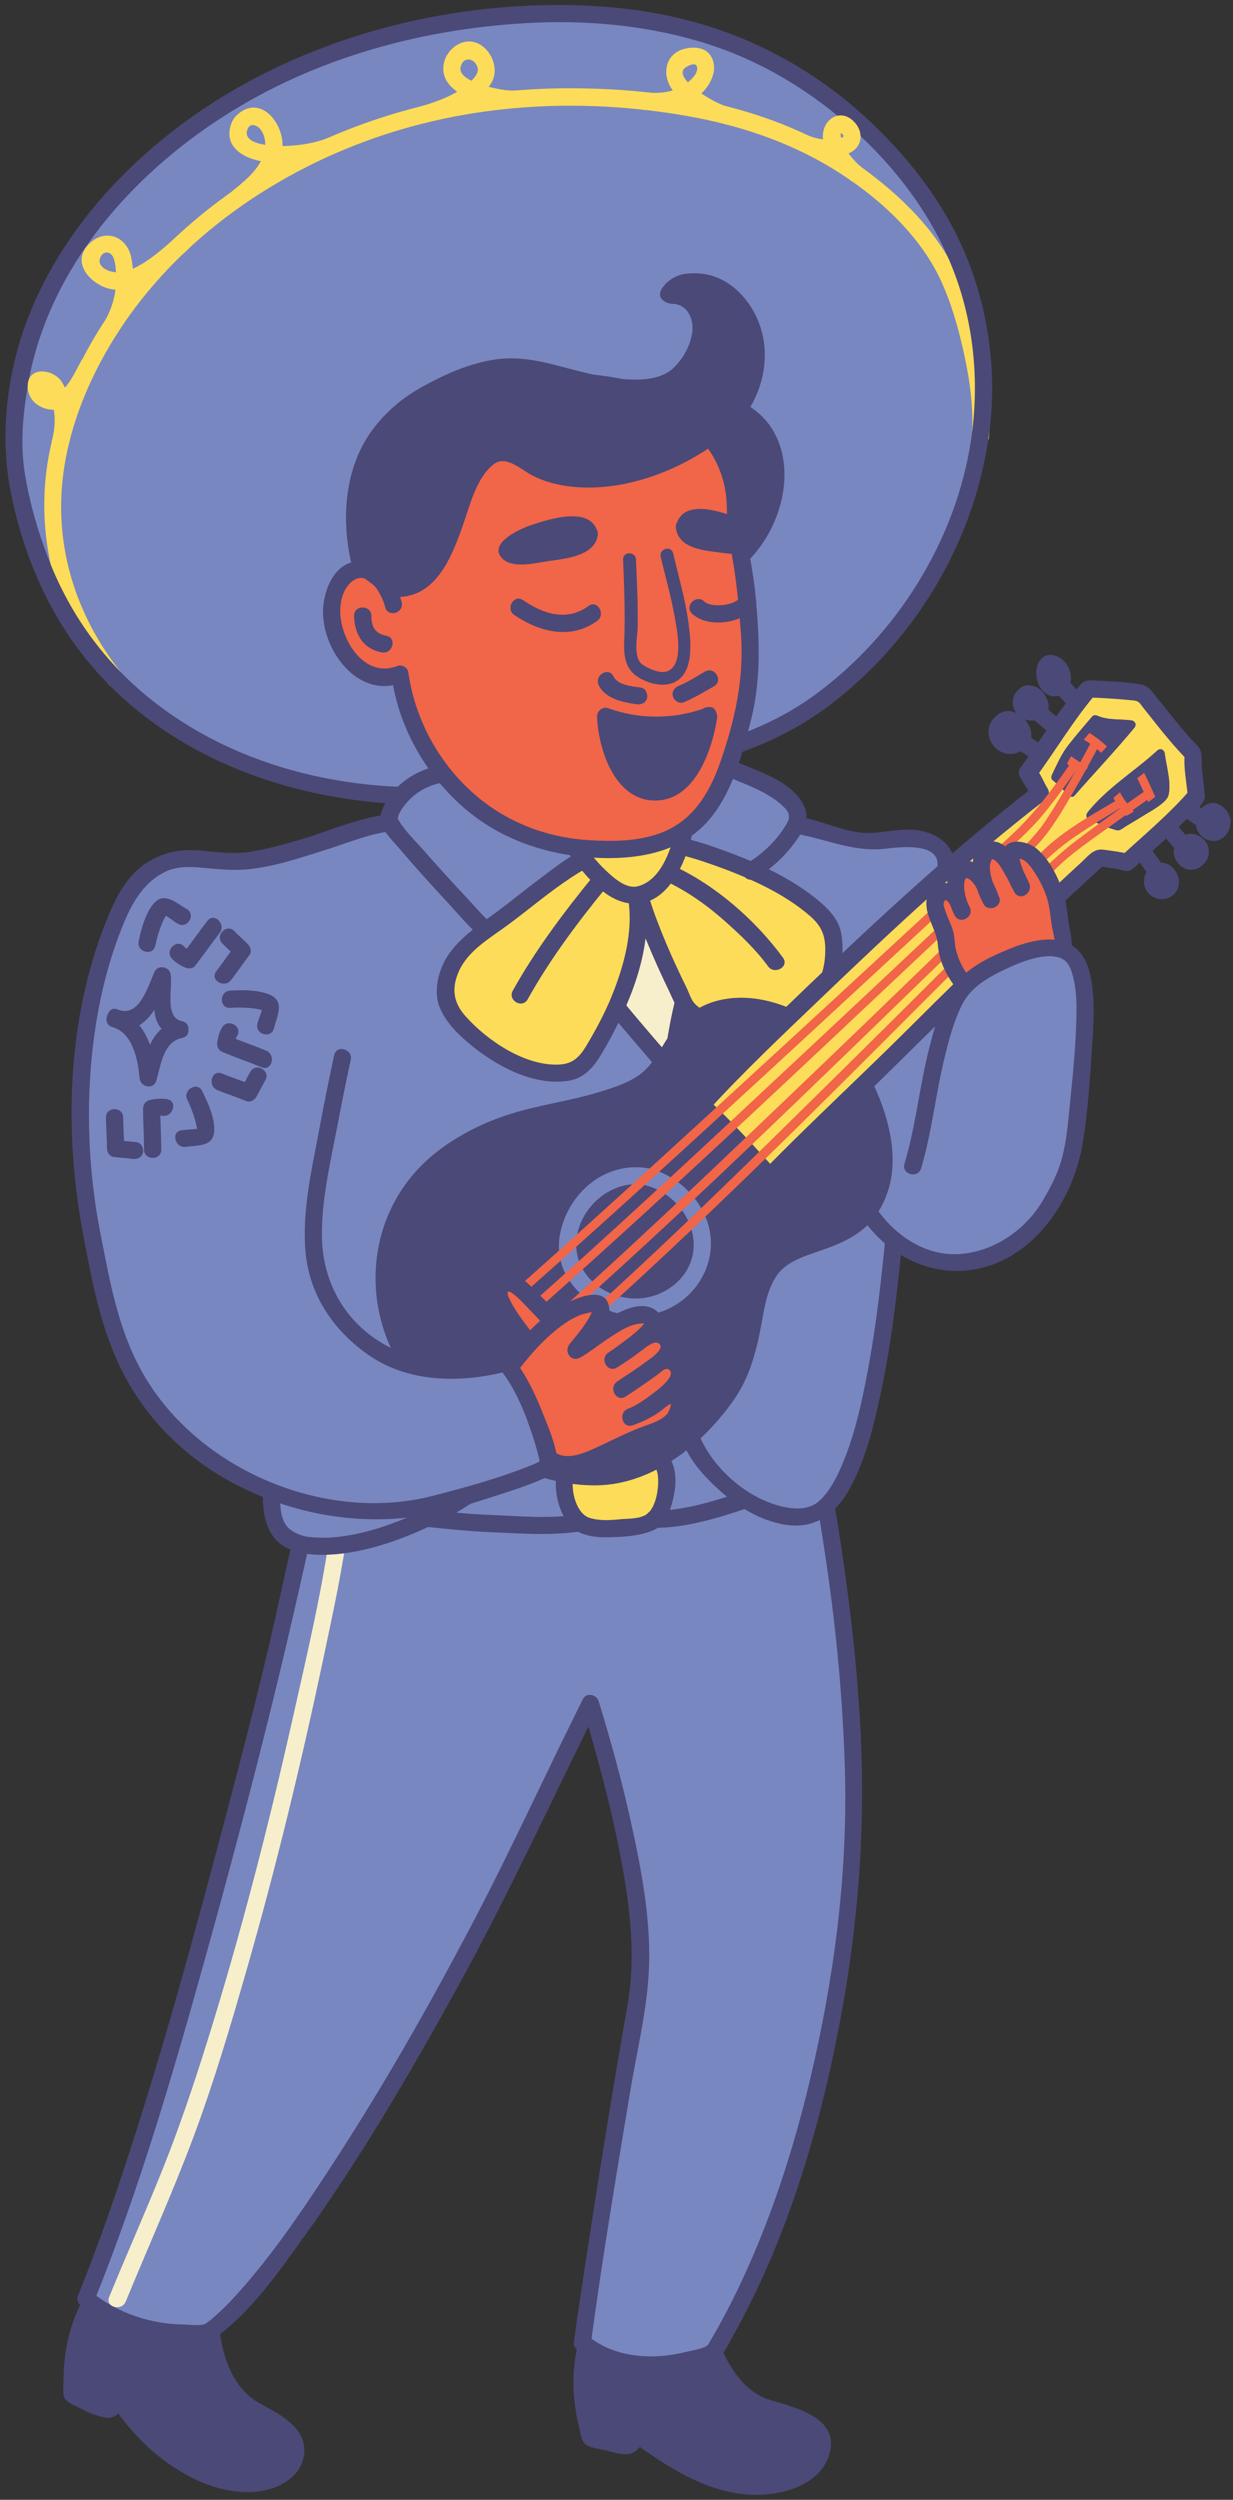 <?xml version="1.0" encoding="UTF-8"?><svg xmlns="http://www.w3.org/2000/svg" xmlns:xlink="http://www.w3.org/1999/xlink" height="502.0" preserveAspectRatio="xMidYMid meet" version="1.0" viewBox="-1.1 -1.0 247.7 502.0" width="247.7" zoomAndPan="magnify"><rect x="-1.1" y="-1.0" width="247.7" height="502.0" fill="#333333" stroke="none"/><g id="change1_1"><path d="M22.499,454.802c-4.94,4.397-7.833,10.305-8.831,16.628c-0.431,2.73-0.247,8.339-0.247,8.339 s3.481,2.002,5.39,2.809c2.153,1.124,2.24,0.417,3.859-1.104c5.998,7.183,14.116,15.771,24.208,16.435 c3.266,0.257,8.679-0.656,10.488-3.729c2.529-4.276-0.069-6.457-3.498-8.882c-3.181-2.109-6.641-3.106-8.643-6.647 c-3.702-6.042-4.497-13.59-4.497-20.611L22.499,454.802z" fill="#4B4977"/></g><g id="change1_2"><path d="M21.276,453.579c-6.753,6.176-9.607,14.581-9.622,23.556c-0.002,0.958-0.159,2.148,0.1,3.093 c0.337,1.222,2.284,1.871,3.262,2.396c1.483,0.8,3.148,1.479,4.812,1.816c1.784,0.361,2.914-0.44,4.064-2.44 c-0.814,0-1.63,0-2.444,0c4.863,7,10.25,11.896,17.216,15.15c5.732,2.677,14.468,3.819,19.345-1.139 c2.197-2.233,2.709-5.688,1.084-8.336c-1.752-2.856-5.284-4.502-8.089-6.086c-7.836-4.431-8.517-15.538-8.547-23.574 c-0.003-0.715-0.52-1.523-1.269-1.656c-6.077-1.078-12.154-2.151-18.23-3.229c-2.18-0.388-3.111,2.946-0.919,3.336 c6.077,1.079,12.154,2.158,18.231,3.236c-0.422-0.556-0.847-1.108-1.27-1.665c0.028,7.412,0.89,14.992,4.732,21.483 c1.677,2.832,4.315,4.429,7.12,5.986c2.222,1.232,6.395,3.329,5.652,6.421c-0.782,3.262-4.834,4.079-7.668,4.27 c-3.323,0.225-6.631-0.773-9.575-2.238c-6.188-3.074-11.003-8.496-15.37-13.708c-0.612-0.729-1.813-0.612-2.444,0 c-0.122,0.118-1.056,1.132-1.105,1.121c-0.844-0.171-1.798-0.811-2.563-1.198c-1.179-0.598-2.338-1.241-3.486-1.899 c0.286,0.498,0.571,0.995,0.856,1.493c-0.104-3.312-0.125-6.646,0.572-9.896c1.149-5.369,3.96-10.154,7.999-13.849 C25.369,454.516,22.917,452.078,21.276,453.579z" fill="#4B4977"/></g><g id="change1_3"><path d="M120.343,462.065c-3.732,5.461-5.109,11.892-4.551,18.269c0.241,2.754,1.775,8.15,1.775,8.15 s3.861,1.104,5.906,1.424c2.362,0.57,2.276-0.135,3.479-2.002c7.555,5.521,17.508,11.894,27.461,10.099 c3.229-0.539,8.262-2.733,9.275-6.153c1.422-4.76-1.627-6.249-5.539-7.774c-3.596-1.277-7.194-1.409-9.993-4.361 c-5.052-4.969-7.646-12.102-9.343-18.914L120.343,462.065z" fill="#4B4977"/></g><g id="change1_4"><path d="M118.85,461.192c-5.182,7.82-5.752,16.791-3.506,25.675c0.213,0.839,0.349,2.188,1,2.839 c0.884,0.884,2.913,1.031,4.04,1.312c1.513,0.375,3.445,1.046,5.01,0.742c1.601-0.312,2.263-1.715,3.051-2.981 c-0.788,0.207-1.577,0.414-2.365,0.621c6.502,4.732,13.778,9.504,21.959,10.451c6.075,0.704,14.978-0.937,17.317-7.54 c2.718-7.669-6.467-9.763-11.741-11.356c-8.063-2.436-11.306-13.388-13.133-20.611c-0.179-0.706-0.919-1.32-1.667-1.27 c-6.158,0.421-12.315,0.842-18.474,1.265c-2.212,0.15-2.227,3.608,0,3.457c6.157-0.423,12.315-0.844,18.474-1.265 c-0.555-0.423-1.111-0.847-1.667-1.269c1.71,6.762,4.172,13.386,8.839,18.688c2.187,2.483,4.785,3.808,7.93,4.695 c2.516,0.71,6.411,1.318,8.027,3.653c1.807,2.61-1.464,5.397-3.428,6.492c-2.968,1.656-6.449,1.966-9.773,1.686 c-7.738-0.654-14.833-5.634-20.918-10.063c-0.777-0.565-1.905-0.117-2.364,0.62c-0.257,0.413-0.761,1.332-0.919,1.332 c-0.843,0.002-1.854-0.358-2.675-0.547c-1.289-0.295-2.568-0.64-3.84-1.001c0.402,0.402,0.805,0.805,1.208,1.207 c-0.847-2.996-1.645-6.045-1.808-9.163c-0.299-5.676,1.28-11.202,4.408-15.924C123.07,461.073,120.075,459.344,118.85,461.192z" fill="#4B4977"/></g><g id="change2_1"><path d="M65.963,282.764c-6.156,20.752-9.559,41.445-15.126,62.701c-10.338,39.468-22.003,83.888-34.662,115.131 c6.66,5.425,15.438,7.724,24.658,6.676c10.592-7.11,28.792-36.209,35.232-47.02c23.005-38.613,30.044-56.464,41.43-79.188 c5.136,16.767,12.239,43.755,9.427,59.391c-2.812,15.636-9.24,55.552-11.017,68.938c7.144,6.056,18.595,5.305,26.439,1.804 c20.094-33.183,28.848-83.092,28.044-115.553c-0.422-18.221-2.518-36.662-5.729-55.251c-1.195-8.105-4.474-17.622-3.922-26.063" fill="#7887C0"/></g><g id="change1_5"><path d="M64.297,282.305c-3.937,13.344-6.843,26.948-9.856,40.521c-2.933,13.202-6.326,26.271-9.78,39.345 c-6.549,24.78-13.253,49.555-21.358,73.88c-2.701,8.108-5.591,16.16-8.793,24.086c-0.204,0.507,0.018,1.341,0.445,1.682 c4.362,3.47,9.333,5.759,14.813,6.811c2.689,0.516,5.439,0.669,8.174,0.592c1.021-0.029,2.885,0.146,3.767-0.456 c0.688-0.47,1.345-0.977,1.994-1.497c6.389-5.134,11.375-12.282,16.121-18.879c11.493-15.974,21.465-33.066,30.968-50.275 c10.145-18.368,18.815-37.425,28.2-56.176c-1.053-0.139-2.106-0.275-3.16-0.413c3.128,10.237,5.908,20.596,7.883,31.121 c1.8,9.593,2.946,19.426,1.232,29.104c-3.097,17.486-5.885,35.035-8.572,52.59c-0.561,3.665-1.111,7.332-1.636,11.002 c-0.193,1.351-0.378,2.702-0.558,4.053c-0.26,1.947,4.242,3.763,5.596,4.342c4.711,2.015,9.893,2.176,14.9,1.476 c2.422-0.339,4.788-1.017,7.064-1.897c2.513-0.972,3.355-3.328,4.616-5.592c10.813-19.426,17.246-41.3,21.346-63.053 c3.567-18.928,5.051-38.083,4.113-57.321c-0.609-12.487-2-24.929-3.849-37.29c-0.905-6.063-1.885-12.118-3.197-18.108 c-1.271-5.801-2.613-11.641-2.3-17.62c0.116-2.229-3.342-2.217-3.457,0c-0.329,6.271,1.086,12.456,2.423,18.54 c1.438,6.542,2.471,13.167,3.448,19.792c2.06,13.963,3.373,28.044,3.759,42.155c0.568,20.882-2.26,41.905-7.102,62.188 c-3.254,13.631-7.604,27.067-13.507,39.792c-1.355,2.923-2.817,5.797-4.358,8.627c-0.802,1.474-1.643,2.927-2.501,4.37 c-0.485,0.815-3.487,1.25-4.363,1.478c-6.503,1.688-14.293,1.298-19.682-3.097c0.168,0.407,0.337,0.814,0.507,1.222 c2.247-16.872,5.095-33.679,7.877-50.469c1.263-7.625,3.16-15.379,3.675-23.098c0.701-10.49-1.391-21.252-3.648-31.443 c-1.774-8.014-3.979-15.932-6.376-23.778c-0.411-1.346-2.459-1.813-3.159-0.413c-7.337,14.659-14.117,29.584-21.715,44.115 c-9.271,17.731-19.257,35.177-30.276,51.885c-5.481,8.312-11.191,16.622-17.927,23.979c-1.257,1.373-2.575,2.69-3.971,3.926 c-0.603,0.534-1.229,1.034-1.887,1.5c-0.811,0.576-3.453,0.196-4.436,0.186c-6.618-0.065-13.206-2.28-18.395-6.408 c0.147,0.561,0.296,1.12,0.443,1.682c9.071-22.457,15.87-45.815,22.357-69.124c7.194-25.84,13.919-51.77,19.736-77.953 c2.293-10.319,4.703-20.614,7.694-30.756C68.263,281.08,64.926,280.171,64.297,282.305L64.297,282.305z" fill="#4B4977"/></g><g id="change3_1"><path d="M24.166,461.178c4.531-11.06,9.464-21.953,13.643-33.155c4.085-10.954,7.42-22.23,10.643-33.463 c5.915-20.615,10.97-41.485,15.395-62.47c1.888-8.954,3.886-17.977,5.044-27.063c0.28-2.207-3.18-2.18-3.457,0 c-1.572,12.338-4.827,26.101-7.658,38.714c-4.946,22.042-10.584,43.957-17.335,65.521c-2.656,8.483-5.494,16.903-8.793,25.161 c-3.463,8.67-7.274,17.197-10.814,25.836C19.986,462.322,23.332,463.212,24.166,461.178L24.166,461.178z" fill="#F7EFCB"/></g><g id="change4_1"><path d="M114.824,291.194c-0.596,0.344-1.112,0.827-1.506,1.504c-1.565,2.689-0.997,8.004,0.639,10.554 c2.291,3.568,7.521,2.753,11.016,2.42c2.809-0.268,5.247-0.426,6.531-3.263c1.201-2.651,2.134-7.304,0.442-9.913 c-2.04-3.146-6.496-2.409-9.643-2.175C120.016,290.49,116.921,289.983,114.824,291.194z" fill="#FCDC58"/></g><g id="change1_6"><path d="M113.952,289.701c-4.847,3.203-4.021,11.716-0.521,15.641c1.896,2.129,5.18,2.428,7.831,2.366 c2.906-0.066,6.208-0.249,8.89-1.416c2.68-1.167,3.653-4.592,4.161-7.187c0.603-3.074,0.353-6.334-1.862-8.701 c-2.115-2.261-5.76-2.16-8.571-1.944C120.562,288.716,117.02,288.188,113.952,289.701c-2,0.986-0.247,3.967,1.744,2.985 c1.995-0.984,4.458-0.529,6.607-0.639c2.057-0.104,4.092-0.466,6.131-0.002c2.331,0.53,2.737,2.732,2.689,4.784 c-0.045,1.904-0.626,5.036-2.275,6.228c-1.41,1.018-3.732,0.873-5.392,1.036c-2.051,0.203-4.118,0.332-6.111-0.277 c-3.513-1.072-4.7-9.115-1.65-11.13C117.547,291.463,115.817,288.469,113.952,289.701z" fill="#4B4977"/></g><g id="change2_2"><path d="M134.492,257.349c1.533,9.002-0.039,23.326,3.532,31.49c3.052,6.33,14.462,16.99,23.896,14.387 c13.229-3.651,16.705-57.088,17.488-64.877" fill="#7887C0"/></g><g id="change1_7"><path d="M132.826,257.808c1.629,10.056-0.318,20.765,3.142,30.522c1.375,3.877,4.415,7.182,7.411,9.896 c3.47,3.145,7.659,5.755,12.268,6.776c6.465,1.434,10.908-1.569,13.917-7c3.262-5.887,4.89-12.728,6.284-19.256 c2.844-13.325,3.945-26.871,5.291-40.398c0.221-2.219-3.238-2.196-3.457,0c-1.193,11.996-2.205,23.97-4.438,35.835 c-1.289,6.849-2.814,13.909-5.753,20.268c-1.012,2.191-2.24,4.364-4.051,5.996c-2.401,2.164-6.182,1.557-9.01,0.639 c-7.333-2.38-14.3-9.344-16.052-16.869c-2.08-8.929-0.758-18.307-2.219-27.328C135.803,254.693,132.472,255.628,132.826,257.808 L132.826,257.808z" fill="#4B4977"/></g><g id="change2_3"><path d="M46.49,231.392c0,0,4.557,41.779,6.82,62.424c0.396,6.409-1.182,12.938,5.379,15.008 c8.624,3.427,38.323-6.496,43.261-20.03" fill="#7887C0"/></g><g id="change1_8"><path d="M44.761,231.392c1.401,12.861,2.807,25.723,4.212,38.584c0.503,4.603,1.006,9.205,1.51,13.807 c0.448,4.098,1.114,8.236,1.174,12.361c0.06,4.172-0.302,8.675,2.638,12.025c2.092,2.387,5.781,3.021,8.79,3.063 c7.968,0.113,16.212-2.867,23.288-6.271c6.896-3.316,14.402-8.26,17.245-15.709c0.796-2.086-2.547-2.979-3.333-0.919 c-2.727,7.144-10.998,11.566-17.543,14.523c-6.48,2.929-14.419,5.581-21.637,4.805c-1.389-0.148-2.96-0.721-4.023-1.604 c-1.698-1.41-1.843-3.933-1.929-5.963c-0.18-4.292-0.354-8.469-0.821-12.746c-1.006-9.188-2.01-18.377-3.013-27.566 c-1.034-9.463-2.067-18.927-3.099-28.391C47.979,229.201,44.52,229.178,44.761,231.392L44.761,231.392z" fill="#4B4977"/></g><g id="change2_4"><path d="M95.096,158.142c-16.679,1.987-35.8-0.498-50.73-7.339c-15.426-7.069-29.109-19.433-36.005-35.664 c-3.444-8.11-7.047-19.717-6.684-28.694c0.335-8.284,2.264-18.485,5.649-25.878c13.87-30.284,44.792-49.511,75.604-55.792 c28.343-5.777,58.73-4.513,82.767,14.066c6.161,4.764,12.158,10.684,16.928,16.958c20.482,26.942,17.274,62.808-3.174,88.605 c-9.623,12.14-20.738,20.826-35.378,25.171c-14.249,4.229-29.096,5.079-43.629,7.758C98.696,157.657,96.911,157.927,95.096,158.142z" fill="#7887C0"/></g><g id="change1_9"><path d="M95.096,157.278c-23.835,2.746-49.271-2.691-67.877-18.361c-8.82-7.427-15.345-16.854-19.465-27.59 c-2.122-5.527-3.777-11.264-4.712-17.114C2.089,88.235,2.641,82.194,3.644,76.26c3.801-22.482,19.432-41.08,37.971-53.489 C60.202,10.331,82.239,4.09,104.441,2.787c11.685-0.685,23.479,0.314,34.744,3.569c11.918,3.442,22.605,9.737,31.776,18.041 c9.174,8.305,16.626,18.392,20.829,30.084c3.776,10.506,4.661,21.918,3.042,32.934c-3.013,20.5-15.186,39.781-31.885,51.942 c-9.033,6.577-19.431,9.938-30.291,12.085c-6.173,1.221-12.421,2.042-18.651,2.91C107.69,155.232,101.42,156.497,95.096,157.278 c-1.092,0.134-1.104,1.865,0,1.728c6.478-0.8,12.9-2.083,19.368-2.986c6.775-0.948,13.555-1.87,20.262-3.233 c11.179-2.272,21.729-6.201,30.819-13.225c17.2-13.291,29.008-33.498,31.4-55.145c1.18-10.673-0.214-21.58-3.942-31.638 c-4.085-11.022-11.208-20.495-19.676-28.543c-8.556-8.132-18.602-14.359-29.735-18.282C132.853,2.17,121.366,0.771,110.02,0.87 C88.262,1.057,66.314,6.476,47.351,17.208C29.172,27.496,12.762,43.591,5.233,63.391C1.275,73.799-0.274,85.796,1.737,96.77 c2.009,10.967,6.315,21.973,12.825,31.047c13.318,18.567,34.861,28.52,57.102,31.163c7.771,0.923,15.66,0.922,23.433,0.026 C96.19,158.88,96.202,157.15,95.096,157.278z" fill="#4B4977"/></g><g id="change4_2"><path d="M23.166,133.975c-7.334-9.225-11.718-20.271-11.973-32.098c-0.245-11.284,3.418-22.306,8.923-32.04 c11.33-20.036,30.9-34.622,52.275-42.496c20.627-7.599,43.064-8.828,64.625-5.03c10.231,1.803,20.166,5.083,29.068,10.5 c8.725,5.307,17.394,13.012,21.764,22.385c2.222,4.767,3.653,9.939,4.766,15.064c1.158,5.345,1.935,11.007,1.522,16.482 c-0.167,2.226,3.291,2.208,3.457,0c0.789-10.492-1.96-22.039-6.039-31.644c-4.026-9.479-11.77-16.947-20.05-22.851 c-16.971-12.098-39.243-15.7-59.677-15.513c-21.824,0.199-43.661,6.281-62.142,17.95C30.768,46.631,14.795,65.182,9.402,87.241 c-4.286,17.526,0.173,35.16,11.319,49.178C22.109,138.164,24.539,135.7,23.166,133.975L23.166,133.975z" fill="#FCDC58"/></g><g id="change1_10"><path d="M95.096,156.414c-23.595,2.718-48.833-2.584-67.267-18.107c-8.702-7.328-15.175-16.61-19.242-27.209 C6.467,105.57,4.81,99.833,3.877,93.983C2.949,88.17,3.502,82.258,4.478,76.489c3.764-22.264,19.208-40.678,37.574-52.971 c18.461-12.357,40.336-18.573,62.39-19.867c11.614-0.681,23.317,0.304,34.514,3.538c11.773,3.401,22.336,9.617,31.396,17.817 c9.058,8.201,16.455,18.152,20.605,29.703c3.722,10.353,4.639,21.613,3.042,32.475c-2.979,20.27-14.963,39.392-31.487,51.425 c-8.98,6.54-19.286,9.863-30.084,11.999c-6.175,1.221-12.422,2.042-18.652,2.911C107.538,154.388,101.343,155.642,95.096,156.414 c-2.184,0.271-2.208,3.729,0,3.457c6.556-0.81,13.053-2.103,19.599-3.018c6.775-0.948,13.554-1.87,20.261-3.234 c11.338-2.306,21.988-6.327,31.201-13.446c17.392-13.438,29.236-33.887,31.654-55.755c1.187-10.737-0.223-21.749-3.974-31.868 c-4.138-11.164-11.316-20.769-19.897-28.924c-8.667-8.238-18.838-14.53-30.117-18.505c-10.806-3.808-22.386-5.214-33.802-5.115 C88.112,0.195,66.01,5.656,46.915,16.463C28.527,26.868,12.011,43.145,4.4,63.161c-4.017,10.563-5.536,22.71-3.497,33.838 c2.021,11.03,6.366,22.127,12.913,31.253c13.516,18.843,35.275,28.908,57.849,31.592c7.771,0.923,15.66,0.922,23.433,0.026 C97.284,159.619,97.309,156.159,95.096,156.414z" fill="#4B4977"/></g><g id="change4_3"><path d="M12.708,88.281c1.028-4.127,0.877-8.833-1.371-12.557c-1.56-2.585-6.759-3.326-6.874,0.68 c-0.096,3.351,3.085,5.266,6.14,4.828c4.109-0.589,5.815-4.844,7.608-8.044c1.09-1.947-1.896-3.689-2.984-1.745 c-0.945,1.687-1.753,3.523-2.979,5.034c-0.854,1.053-3.044,2.226-4.09,0.761c-0.63-0.883-0.245-0.376,0.196,0.23 c0.494,0.679,0.757,1.51,1,2.303c0.76,2.464,0.638,5.118,0.021,7.59C8.834,89.525,12.168,90.443,12.708,88.281L12.708,88.281z" fill="#FCDC58"/></g><g id="change4_4"><path d="M22.579,65.795c2.813-4.38,3.663-9.888,2.714-14.963c-0.816-4.375-5.339-6.106-8.587-2.765 c-3.707,3.813,0.646,8.303,4.612,9.016c5.769,1.036,11.361-4.425,15.232-7.893c1.665-1.49-0.788-3.927-2.443-2.444 c-2.533,2.269-5.076,4.529-8.146,6.049c-1.539,0.763-3.236,1.16-4.902,0.679c-1.373-0.397-2.729-1.459-1.919-2.933 c0.757-1.376,2.156-0.902,2.585,0.297c0.432,1.212,0.487,2.573,0.516,3.845c0.073,3.254-0.893,6.637-2.646,9.369 C18.386,65.932,21.379,67.664,22.579,65.795L22.579,65.795z" fill="#FCDC58"/></g><g id="change4_5"><path d="M47.24,40.457c3.922-3.265,9.112-7.602,8.355-13.336c-0.592-4.474-4.876-8.914-9.098-5.019 c-1.475,1.36-2.013,4.107-0.974,5.864c1.254,2.122,3.775,3.019,6.08,3.472c4.441,0.873,9.76,0.291,13.979-1.356 c2.053-0.802,1.16-4.146-0.919-3.333c-2.59,1.013-5.422,1.429-8.186,1.558c-1.727,0.081-8.545,0.048-7.972-2.927 c0.392-2.022,2.219-1.297,2.957-0.066c0.8,1.332,0.883,2.859,0.517,4.327c-0.886,3.548-4.524,6.162-7.184,8.375 C43.08,39.44,45.541,41.872,47.24,40.457L47.24,40.457z" fill="#FCDC58"/></g><g id="change4_6"><path d="M84.495,23.656c4.672-1.375,10.246-3.544,13.004-7.812c2.587-4.001-1.758-10.365-6.44-8.003 c-2.088,1.054-3.417,3.393-3.042,5.739c0.307,1.915,1.761,3.257,3.325,4.249c3.187,2.019,7.995,3.11,11.755,2.777 c2.202-0.195,2.222-3.653,0-3.457c-2.264,0.201-4.595-0.311-6.756-0.932c-1.403-0.404-5.283-1.586-4.923-3.654 c0.385-2.209,2.655-2.061,3.375-0.164c0.46,1.213-0.708,2.356-1.49,3.106c-2.563,2.458-6.388,3.833-9.728,4.816 C81.441,20.951,82.351,24.287,84.495,23.656L84.495,23.656z" fill="#FCDC58"/></g><g id="change4_7"><path d="M128.099,21.045c4.579,0.341,9.974-0.581,12.848-4.588c1.303-1.817,2.022-4.243,0.722-6.265 c-1.106-1.721-3.394-1.84-5.181-1.408c-4.099,0.992-4.704,5.395-2.434,8.365c2.512,3.287,6.695,5.628,10.605,6.809 c2.14,0.646,3.047-2.69,0.919-3.333c-2.254-0.681-4.321-1.833-6.242-3.182c-0.979-0.688-4.259-3.137-3.023-4.626 c0.361-0.438,2.236-1.446,2.575-0.521c0.521,1.434-1.569,3.141-2.535,3.786c-2.419,1.619-5.472,1.712-8.254,1.505 C125.873,17.423,125.889,20.881,128.099,21.045L128.099,21.045z" fill="#FCDC58"/></g><g id="change4_8"><path d="M158.85,28.927c3.28,1.405,6.542,2.1,10.032,1.051c3.238-0.974,3.816-4.359,1.482-6.646 c-2.541-2.487-5.785-0.649-6.131,2.492c-0.387,3.507,3.045,7.392,5.527,9.39c1.718,1.385,4.181-1.046,2.443-2.444 c-1.46-1.175-2.649-2.527-3.608-4.14c-0.261-0.438-1.509-4.048-0.304-2.484c0.5,0.649-1.804,0.826-2.335,0.868 c-1.916,0.15-3.601-0.317-5.362-1.072C158.569,25.074,156.806,28.052,158.85,28.927L158.85,28.927z" fill="#FCDC58"/></g><g id="change2_5"><path d="M172.613,241.193c3.185,5.572,8.24,9.635,15.079,11.147c8.521,1.387,16.101-3.09,20.959-9.535l4.29-7.964 c2.248-6.025,3.454-22.099,3.803-28.494c0.281-5.131,0.55-14.42-3.88-16.438c-4.431-2.017-16.691,2.848-20.555,7.487 c-5.288,5.879-8.169,29.703-10.042,35.774" fill="#7887C0"/></g><g id="change1_11"><path d="M171.867,241.629c5.114,8.704,15.017,13.878,25,10.886c4.8-1.439,8.901-4.745,12.005-8.594 c1.668-2.066,2.732-4.777,3.987-7.106c1.395-2.589,1.969-5.334,2.477-8.228c0.808-4.598,1.274-9.259,1.681-13.905 c0.34-3.894,0.644-7.806,0.721-11.714c0.078-3.917-0.005-8.564-2.281-11.931c-3.082-4.559-10.407-1.894-14.378-0.29 c-5.068,2.046-9.514,4.949-11.777,10.045c-4.523,10.191-4.697,21.595-7.865,32.152c-0.321,1.07,1.348,1.524,1.667,0.459 c2.133-7.109,2.899-14.659,4.636-21.877c0.919-3.821,1.939-7.739,3.718-11.262c1.782-3.531,5.253-5.588,8.71-7.243 c3.282-1.57,9.033-4.027,12.621-2.18c3.737,1.926,3.28,9.203,3.212,12.647c-0.171,8.697-0.985,17.625-2.606,26.166 c-0.604,3.183-1.625,5.548-3.142,8.36c-0.72,1.337-1.439,2.675-2.161,4.013c-0.992,1.843-2.844,3.432-4.417,4.776 c-4.624,3.949-11.085,5.952-17.051,4.381c-5.708-1.505-10.306-5.396-13.261-10.428C172.796,239.796,171.302,240.666,171.867,241.629 L171.867,241.629z" fill="#4B4977"/></g><g id="change2_6"><path d="M173.086,175.978c1.639-0.05,28.067,8.745,27.349,29.125c-0.72,20.381-9.099,41.729-16.433,38.127 c-1.583-0.778-7.105,1.521-10.391-2.402c-11.926-14.249-28.547-48.329-28.547-48.329L173.086,175.978z" fill="#7887C0"/></g><g id="change2_7"><path d="M77.051,288.293c1.121-0.05,2.843-0.111,5.054-0.186c6.441-6.474,12.845-12.987,19.25-19.498 c9.624-9.783,19.261-19.556,29.08-29.144c9.819-9.587,19.757-19.099,30.234-27.97c10.354-8.766,21.025-17.163,31.094-26.263 c0.211-0.191,0.347-18.722-9.881-17.892c-9.803,0.798-16.526-1.244-23.92-2.412l-81.226-0.651l-20.717,30.798 c-17.98,17.699-25.003,43.545-10.677,66.021C52.366,271.491,64.69,288.856,77.051,288.293z" fill="#7887C0"/></g><g id="change1_12"><path d="M77.051,289.158c2.058-0.088,4.743,0.486,6.269-1.046c2.617-2.631,5.226-5.27,7.833-7.909 c4.986-5.052,9.958-10.117,14.938-15.174c9.797-9.946,19.65-19.834,29.68-29.545c9.888-9.574,20.021-18.841,30.603-27.646 c5.321-4.428,10.687-8.803,15.979-13.268c2.54-2.143,5.055-4.313,7.546-6.512c1.015-0.896,2.695-1.732,2.773-3.214 c0.262-4.968-0.784-11.088-3.817-15.114c-1.962-2.604-4.651-3.424-7.805-3.191c-6.024,0.444-11.944-0.438-17.848-1.55 c-3.506-0.661-6.393-0.934-9.891-0.962c-5.088-0.041-10.177-0.081-15.265-0.122c-13.798-0.11-27.596-0.221-41.394-0.332 c-5.089-0.041-10.177-0.082-15.264-0.122c-1.209-0.01-4.669-0.694-5.489,0.526c-6.247,9.287-12.494,18.574-18.742,27.861 c-0.867,1.289-1.634,2.5-2.719,3.601c-3.833,3.885-7.164,8.271-9.941,12.965c-5.331,9.009-8.171,19.469-7.589,29.947 c0.698,12.572,6.985,22.912,14.441,32.646C57.352,278.834,66.125,289.442,77.051,289.158c1.112-0.029,1.115-1.757,0-1.729 c-10.147,0.264-18.305-9.757-23.958-16.979c-6.9-8.819-12.801-18.208-14.226-29.541c-1.388-11.025,1.622-22.108,7.121-31.634 c2.888-5.003,6.55-9.522,10.64-13.588c0.811-0.805,1.391-2.039,2.021-2.977c6.247-9.288,12.494-18.574,18.742-27.861 c0.319-0.477-1.109,0.29-0.463,0.294c0.363,0.003,0.729,0.006,1.092,0.009c1.498,0.012,2.997,0.023,4.494,0.036 c5.351,0.043,10.701,0.086,16.052,0.128c13.78,0.109,27.56,0.221,41.34,0.331c4.808,0.039,9.615,0.077,14.422,0.116 c4.4,0.034,8.467,0.957,12.835,1.688c2.551,0.428,5.12,0.723,7.703,0.868c2.863,0.16,5.905-0.493,8.721-0.062 c3.323,0.512,5.051,3.904,5.993,6.771c0.884,2.688,1.258,5.559,1.359,8.379c0.014,0.388,0.017,0.776,0.011,1.165 c-0.01,0.651,0.056,0.176-0.417,0.603c-2.673,2.41-5.397,4.765-8.138,7.098c-10.519,8.953-21.371,17.5-31.633,26.752 c-10.26,9.248-20.125,18.938-29.911,28.68c-7.153,7.121-14.232,14.317-21.311,21.512c-3.602,3.663-7.206,7.325-10.815,10.98 c-1.805,1.828-3.612,3.653-5.422,5.476c-1.189,1.198-1.782,1.588-3.475,1.646c-0.926,0.032-1.853,0.068-2.778,0.108 C75.941,287.477,75.937,289.205,77.051,289.158z" fill="#4B4977"/></g><g id="change3_2"><path d="M109.86,187.713c4.583,2.82,7.922,7.25,11.202,11.416c3.854,4.894,12.618,14.896,12.618,14.896 s1.228-7.662,2-11.441c1.569-7.692,4.715-14.839,8.431-21.718" fill="#F7EFCB"/></g><g id="change1_13"><path d="M108.988,189.206c6.035,3.85,10.008,10.238,14.536,15.641c2.935,3.502,5.922,6.962,8.933,10.398 c0.806,0.919,2.687,0.503,2.89-0.763c0.653-4.079,1.307-8.167,2.161-12.209c1.531-7.243,4.612-14.046,8.096-20.538 c1.054-1.963-1.932-3.709-2.985-1.745c-3.513,6.547-6.53,13.355-8.27,20.6c-1.024,4.264-1.642,8.646-2.334,12.974 c0.963-0.254,1.925-0.509,2.889-0.764c-3.011-3.438-5.993-6.9-8.933-10.398c-4.761-5.663-8.895-12.136-15.236-16.181 C108.847,185.018,107.115,188.011,108.988,189.206L108.988,189.206z" fill="#4B4977"/></g><g id="change2_8"><path d="M155.699,169.398c1.127-1.975,3.782-4.849,3.576-6.438c-0.615-4.757-6.883-6.211-11.944-8.573 l-54.492,22.851c-3.15-2.251-6.303-3.827-9.229-6.528c-1.351-1.126-6.303-5.178-6.528-6.979c-0.45-2.026,4.277-6.979,6.979-7.43 L155.699,169.398z" fill="#7887C0"/></g><g id="change1_14"><path d="M87.456,152.72c-5.072,0.732-10.318,4.368-11.938,9.4c-0.924,2.871,2.109,5.49,3.756,7.439 c3.071,3.635,6.289,7.148,9.52,10.643c2.12,2.292,4.187,4.812,6.557,6.857c1.678,1.448,4.134-0.986,2.443-2.445 c-1.854-1.6-3.474-3.551-5.142-5.336c-3-3.21-5.96-6.457-8.859-9.759c-1.729-1.971-3.962-4.05-5.141-6.431 c0.252,0.512,0.174-0.088,0.366-0.523c0.452-1.026,1.157-1.914,1.912-2.73c1.972-2.133,4.597-3.37,7.445-3.781 C90.574,155.735,89.635,152.405,87.456,152.72L87.456,152.72z" fill="#4B4977"/></g><g id="change4_9"><path d="M123.634,170.862c-3.071-4.554-17.449,7.746-22.355,11.452c-5.846,4.621-12.873,7.703-12.875,16.493 c0.176,7.592,22.896,22.104,28.862,12.563C120.395,206.367,133.267,185.14,123.634,170.862z" fill="#FCDC58"/></g><g id="change1_15"><path d="M125.127,169.99c-4.19-5.559-13.812,2.534-17.428,5.204c-2.92,2.156-5.719,4.471-8.625,6.645 c-3.553,2.656-7.307,4.992-9.931,8.653c-2.072,2.891-3.308,7.441-1.896,10.845c1.228,2.959,3.625,5.342,6.055,7.353 c5.273,4.36,12.707,8.431,19.775,7.35c3.188-0.486,5.045-2.712,6.61-5.304c2.091-3.466,3.898-7.083,5.454-10.819 C129.056,190.503,131.026,179.024,125.127,169.99c-1.213-1.858-4.208-0.128-2.984,1.745c5.438,8.326,3.169,18.644-0.335,27.261 c-1.369,3.369-3.093,6.606-4.949,9.73c-1.404,2.364-2.72,3.921-5.661,4.056c-6.85,0.314-14.419-4.818-18.776-9.708 c-2.443-2.744-2.87-5.565-1.335-9.029c1.845-4.159,6.225-6.639,9.732-9.221c3.745-2.756,7.295-5.758,11.104-8.43 c2.074-1.455,4.224-2.827,6.514-3.917c0.565-0.27,3.136-1.5,3.707-0.742C123.466,173.491,126.47,171.771,125.127,169.99z" fill="#4B4977"/></g><g id="change4_10"><path d="M126.984,168.977c3.273-4.411,37.231,8.668,39.122,17.253c1.458,7.453-2.25,14.836-6.819,19.042 c-2.741,2.433-20.304,0.179-22.488-4.133C131.558,190.925,123.708,173.388,126.984,168.977z" fill="#FCDC58"/></g><g id="change1_16"><path d="M128.206,170.199c0.175-0.213,0.437-0.31,1.12-0.361c1.164-0.087,2.349,0.065,3.495,0.259 c3.31,0.556,6.546,1.591,9.7,2.717c6.634,2.369,13.704,5.458,19.081,10.11c2.766,2.396,3.291,4.569,3.023,8.309 c-0.207,2.905-1.375,5.722-2.821,8.209c-0.892,1.53-2.562,4.228-4.136,4.732c-3.065,0.983-7.004,0.3-10.088-0.227 c-2.913-0.496-7.021-1.151-9.145-3.43c-0.715-0.768-1.141-2.22-1.604-3.158c-0.699-1.414-1.376-2.839-2.041-4.271 c-1.414-3.042-2.729-6.128-3.914-9.267c-1.031-2.736-1.938-5.53-2.551-8.392c-0.353-1.658-0.876-4.063,0.151-5.583 c1.252-1.854-1.745-3.581-2.985-1.745c-1.757,2.603-0.933,6.377-0.289,9.199c1.068,4.677,2.942,9.181,4.83,13.574 c0.965,2.247,1.995,4.467,3.054,6.67c0.868,1.809,1.636,3.849,2.904,5.415c1.943,2.4,5.955,3.297,8.788,3.945 c3.619,0.828,7.472,1.286,11.184,1.023c3.938-0.278,5.889-2.458,8.109-5.624c3.134-4.47,4.768-10.396,3.827-15.815 c-0.452-2.605-2.162-4.547-4.112-6.235c-5.977-5.173-13.815-8.484-21.196-11.076c-3.439-1.208-6.964-2.192-10.584-2.671 c-1.937-0.256-4.844-0.455-6.243,1.246C124.358,169.462,126.789,171.922,128.206,170.199z" fill="#4B4977"/></g><g id="change4_11"><path d="M136.15,166.645c-1.083,4.599-4.125,11.462-9.187,12.088c-4.875,0.545-9.976-6.143-12.698-9.678 c2.412-2.239,7.012-2.8,10.141-3.169C127.908,165.354,132.873,164.814,136.15,166.645z" fill="#FCDC58"/></g><g id="change1_17"><path d="M134.483,166.186c-0.983,3.997-3.001,9.666-7.479,10.798c-2.351,0.594-4.887-1.757-6.416-3.197 c-1.795-1.689-3.33-3.655-4.831-5.604c-0.09,0.697-0.18,1.396-0.271,2.095c2.521-2.14,6.261-2.263,9.378-2.725 c3.355-0.497,7.273-1.011,10.413,0.585c1.981,1.007,3.731-1.976,1.745-2.985c-3.905-1.984-8.311-1.604-12.513-1.018 c-4.038,0.563-8.234,0.953-11.468,3.697c-0.533,0.453-0.71,1.523-0.27,2.096c3.344,4.341,7.969,10.926,14.19,10.533 c6.293-0.396,9.575-8.162,10.854-13.355C138.35,164.94,135.016,164.021,134.483,166.186z" fill="#4B4977"/></g><g id="change1_18"><path d="M104.902,199.679c4.377-7.854,9.84-15.188,15.512-22.147c1.396-1.712-1.035-4.173-2.443-2.444 c-5.857,7.187-11.532,14.736-16.054,22.847C100.831,199.883,103.817,201.626,104.902,199.679L104.902,199.679z" fill="#4B4977"/></g><g id="change1_19"><path d="M132.395,175.827c4.468,2.065,8.497,4.922,12.168,8.186c3.128,2.779,6.163,5.669,8.646,9.049 c1.306,1.775,4.308,0.054,2.985-1.745c-5.568-7.576-13.502-14.521-22.055-18.476C132.13,171.913,130.373,174.893,132.395,175.827 L132.395,175.827z" fill="#4B4977"/></g><g id="change1_20"><path d="M144.192,154.571c4.108,1.891,8.99,3.296,12.259,6.563c1.759,1.759,0.753,2.997-0.489,4.785 c-1.831,2.638-4.365,4.918-7.135,6.519c-1.929,1.114-0.188,4.102,1.745,2.984c3.129-1.807,5.843-4.326,7.987-7.231 c1.524-2.066,3.043-4.296,2.042-6.903c-2.109-5.494-9.863-7.491-14.664-9.7C143.927,150.662,142.169,153.641,144.192,154.571 L144.192,154.571z" fill="#4B4977"/></g><g id="change1_21"><path d="M171.679,215.228c2.563,4.725,4.513,10.905,4.724,16.256c0.28,7.116-3.055,12.97-9.683,15.751 c-3.679,1.543-7.931,2.293-11.13,4.8c-3.408,2.67-4.357,6.648-5.074,10.701c-0.868,4.91-1.773,9.909-4.293,14.286 c-3.053,5.302-7.646,9.785-12.583,13.328c-4.697,3.37-11.201,5.611-17.07,5.147c-11.847-0.937-21.61-6.854-29.877-15.122 c-9.286-9.288-13.355-23.318-8.675-35.869c4.292-11.509,15.826-18.225,27.281-21.114c4.893-1.234,9.876-2.012,14.706-3.506 c4.408-1.365,8.801-2.916,11.573-6.853c2.067-2.937,3.417-6.383,6.284-8.688c2.867-2.307,6.589-3.299,10.223-3.296 c2.523,0.003,5.073,0.545,7.419,1.468C161.892,205.027,168.151,208.725,171.679,215.228z" fill="#4B4977"/></g><g id="change1_22"><path d="M170.187,216.101c4.875,9.191,7.961,23.261-3.203,29.12c-4.937,2.59-10.675,2.875-14.461,7.44 c-3.529,4.256-3.652,10.352-4.833,15.504c-2.682,11.695-12.961,22.226-24.664,25.088c-11.213,2.743-23.395-3.742-31.62-10.836 c-8.711-7.512-14.3-17.733-13.517-29.467c0.77-11.533,8.77-19.939,18.778-24.708c5.334-2.542,11.123-3.678,16.855-4.925 c5.499-1.196,11.579-2.55,16.19-5.952c4.622-3.409,5.763-9.659,10.718-12.689c5.564-3.405,12.295-1.708,17.763,0.881 C163.146,207.901,167.471,211.278,170.187,216.101c1.093,1.941,4.08,0.199,2.984-1.745c-2.681-4.761-6.75-8.276-11.494-10.896 c-5.01-2.766-10.545-4.664-16.32-3.949c-5.705,0.703-9.823,3.851-12.784,8.642c-1.5,2.428-2.771,4.878-5.121,6.612 c-2.33,1.718-5.179,2.603-7.907,3.455c-6.014,1.877-12.312,2.631-18.316,4.547c-4.958,1.582-9.706,3.913-13.888,7.017 c-8.67,6.438-13.354,16.314-12.97,27.103c0.399,11.187,6.392,20.757,14.59,27.978c8.103,7.136,18.652,12.495,29.662,12.418 c11.462-0.08,21.827-8.517,27.978-17.584c3.482-5.135,4.615-11.147,5.698-17.14c0.467-2.581,1.117-5.076,2.565-7.292 c1.726-2.642,5.025-3.804,7.86-4.772c3.554-1.216,6.879-2.395,9.784-4.855c2.523-2.14,4.169-5.188,5.03-8.342 c2.06-7.527-0.85-16.307-4.367-22.939C172.127,212.386,169.143,214.132,170.187,216.101z" fill="#4B4977"/></g><g id="change1_23"><path d="M128.928,235.333c-2.958-0.654-6.19-0.224-9.268,1.783c-4.709,3.07-7.988,9.758-6.313,15.339 c0.896,2.986,3.8,6.175,6.628,7.512c6.105,2.888,13.476,1.604,17.438-3.575C143.714,248.152,137.46,237.222,128.928,235.333z" fill="#4B4977"/></g><g id="change2_9"><path d="M129.387,233.666c-8.618-1.669-16.232,4.648-17.94,12.954c-1.859,9.039,6.032,15.997,14.479,16.567 c8.101,0.547,15.256-5.633,15.771-13.704C142.164,242.178,136.265,235.346,129.387,233.666c-2.166-0.528-3.083,2.806-0.92,3.333 c5.064,1.237,9.139,5.632,9.731,10.868c0.711,6.282-4.485,11.292-10.47,11.842c-6.718,0.617-13.498-4.337-13.05-11.424 c0.424-6.708,7.097-12.583,13.789-11.286C130.646,237.421,131.575,234.089,129.387,233.666z" fill="#7887C0"/></g><g id="change4_12"><path d="M207.742,158.247c-29.337,22.601-68.302,62.682-68.302,62.682s4.722,4.509,6.156,6.051 c1.954,2.104,6.01,6.046,7.965,8.149c5.475-5.218,13.498-13.004,18.973-18.223c0,0,23.664-24.28,47.157-45.645 c0,0,3.604,0.386,5.631,0.915c5.178-4.812,9.391-8.067,13.905-13.358c-0.146-2.279-0.911-6.172-0.601-8.436 c-3.727-3.773-6.974-8.214-10.238-12.198c-3.391-0.579-10.883-0.854-10.883-0.854c-4.514,5.291-8.145,11.296-12.213,16.832 C205.722,154.861,207.742,158.247,207.742,158.247" fill="#FCDC58"/></g><g id="change1_24"><path d="M206.87,156.754c-15.926,12.297-30.77,25.987-45.296,39.889c-7.903,7.563-15.729,15.221-23.356,23.063 c-0.645,0.664-0.688,1.787,0,2.444c4.819,4.604,9.562,9.34,14.122,14.202c0.655,0.698,1.779,0.634,2.444,0 c22.179-21.153,43.46-43.229,66.13-63.867c-0.407,0.168-0.814,0.337-1.222,0.506c1.199,0.131,2.392,0.306,3.58,0.513 c0.661,0.115,1.379,0.402,2.052,0.402c1.014,0,1.725-0.972,2.4-1.591c3.225-2.953,6.56-5.779,9.634-8.894 c0.976-0.986,3.718-3.063,3.599-4.604c-0.145-1.852-0.432-3.687-0.598-5.534c-0.166-1.854,0.347-3.245-1.037-4.666 c-1.599-1.643-3.071-3.408-4.522-5.18c-1.438-1.758-2.833-3.552-4.255-5.325c-1.229-1.533-2.015-1.672-3.894-1.894 c-2.801-0.33-5.63-0.465-8.446-0.589c-1.093-0.048-1.662,0.173-2.417,1.068c-1.421,1.688-2.744,3.461-4.041,5.245 c-2.715,3.734-5.222,7.616-7.944,11.346c-0.35,0.479-0.296,1.26,0,1.745c0.826,1.355,1.636,2.721,2.448,4.083 c1.142,1.912,4.265,0.174,3.12-1.745c-0.813-1.363-1.313-2.729-2.313-4.083c0,0.582,0,1.163,0,1.745 c4-5.48,7.427-11.285,11.808-16.481c-0.407,0.169-0.881,0.338-1.29,0.506c3.052,0.113,6.074,0.289,9.11,0.616 c1.089,0.118,1.195,0.586,1.898,1.464c0.947,1.181,1.873,2.37,2.818,3.554c1.91,2.388,3.875,4.721,6.009,6.913 c-0.169-0.408-0.339-0.815-0.508-1.224c-0.281,2.816,0.382,5.636,0.599,8.436c0.169-0.408,0.337-0.815,0.506-1.224 c-4.221,4.89-9.177,8.987-13.905,13.359c0.561-0.147,1.121-0.296,1.682-0.444c-1.717-0.416-3.468-0.651-5.218-0.875 c-2.025-0.258-3.066,1.287-4.484,2.585c-4.344,3.981-8.641,8.015-12.911,12.075c-7.324,6.966-14.553,14.079-21.715,21.212 c-9.618,9.58-19.289,18.491-29.115,28.491c0.814,0,1.629,0,2.444,0c-4.56-5-8.729-9.688-13.729-14.294c0,0.815,0,1.629,0,2.444 c7-7.707,14.989-15.229,22.748-22.668c14.427-13.837,29.073-27.517,44.908-39.742C210.449,158.398,208.634,155.392,206.87,156.754 L206.87,156.754z" fill="#4B4977"/></g><g id="change1_25"><path d="M218.027,162.714c3.627-4.662,9.688-8.391,13.998-12.394c0.322,2.763,0.859,5.392,0.757,8.21 c-2.635,2.584-6.158,4.429-9.333,6.359C221.283,164.315,220.037,163.705,218.027,162.714z" fill="#4B4977"/></g><g id="change1_26"><path d="M218.638,163.325c3.935-4.901,9.397-8.19,13.998-12.395c-0.491-0.204-0.983-0.408-1.476-0.611 c0.236,1.905,0.531,3.802,0.7,5.716c0.104,1.18,0.219,1.996-0.717,2.819c-0.829,0.729-1.749,1.351-2.663,1.965 c-1.576,1.06-3.238,1.991-4.868,2.961c-1.128,0.671-4.138-1.316-5.149-1.813c-0.997-0.489-1.873,1-0.873,1.493 c1.838,0.903,3.654,1.709,5.63,2.262c0.655,0.184,1.366-0.51,1.869-0.809c1.228-0.729,2.456-1.453,3.664-2.213 c1.214-0.764,4.457-2.472,4.861-3.94c0.665-2.416-0.425-6.008-0.726-8.439c-0.092-0.736-0.875-1.16-1.477-0.611 c-4.6,4.203-10.063,7.493-13.998,12.396C216.726,162.963,217.94,164.194,218.638,163.325z" fill="#4B4977"/></g><g id="change1_27"><path d="M214.175,158.129c-1.018-1.096-2.035-2.19-3.202-3.081c0,0,2.063-4.297,3.177-5.809 c1.48-1.92,4.796-5.749,4.796-5.749c2.077,1.063,4.983,0.676,7.227,1.041C222.627,148.846,217.857,153.891,214.175,158.129z" fill="#4B4977"/></g><g id="change1_28"><path d="M214.786,157.518c-1.016-1.09-2.04-2.145-3.202-3.081c0.045,0.349,0.09,0.698,0.136,1.047 c0.97-2.014,1.922-4.201,3.303-5.97c1.447-1.854,2.995-3.635,4.533-5.413c-0.35,0.045-0.698,0.09-1.048,0.135 c2.459,1.074,5.059,0.817,7.663,1.159c-0.204-0.492-0.406-0.983-0.61-1.476c-3.854,4.659-8.023,9.042-11.997,13.598 c-0.729,0.836,0.489,2.063,1.222,1.222c3.973-4.555,8.144-8.938,11.997-13.597c0.512-0.619,0.152-1.375-0.611-1.476 c-2.251-0.296-4.666,0.005-6.791-0.923c-0.341-0.147-0.773-0.18-1.047,0.135c-1.631,1.888-3.26,3.783-4.796,5.749 c-1.384,1.773-2.339,3.965-3.311,5.984c-0.156,0.324-0.181,0.793,0.135,1.047c1.162,0.938,2.186,1.99,3.202,3.081 C214.325,159.557,215.544,158.332,214.786,157.518z" fill="#4B4977"/></g><g id="change1_29"><path d="M226.868,170.83c1.007,1.406,2.017,2.813,3.054,4.198c0.563,0.752,1.482,1.137,2.364,0.62 c0.744-0.437,1.188-1.609,0.621-2.365c-1.037-1.385-2.046-2.792-3.054-4.198c-0.548-0.764-1.496-1.129-2.365-0.62 C226.732,168.908,226.318,170.062,226.868,170.83L226.868,170.83z" fill="#4B4977"/></g><g id="change1_30"><path d="M232.586,166.663c0.938,1.189,1.954,2.313,2.892,3.501c0.584,0.741,1.837,0.607,2.443,0 c0.725-0.725,0.583-1.706,0-2.444c-0.938-1.188-1.954-2.313-2.892-3.502c-0.584-0.74-1.837-0.606-2.444,0 C231.861,164.943,232.002,165.924,232.586,166.663L232.586,166.663z" fill="#4B4977"/></g><g id="change1_31"><path d="M236.501,162.783c1.06,0.966,2.313,1.622,3.476,2.443c0.771,0.545,1.92,0.14,2.364-0.62 c0.508-0.866,0.147-1.822-0.62-2.365c-0.917-0.649-1.983-1.18-2.775-1.903c-0.695-0.634-1.755-0.688-2.444,0 C235.858,160.981,235.804,162.147,236.501,162.783L236.501,162.783z" fill="#4B4977"/></g><g id="change1_32"><path d="M203.335,149.373c1.228,0.929,2.461,1.833,3.871,2.469c0.859,0.388,1.853,0.256,2.365-0.619 c0.438-0.748,0.239-1.979-0.62-2.365c-1.41-0.635-2.644-1.541-3.872-2.469c-0.753-0.569-1.93-0.121-2.365,0.621 C202.196,147.894,202.585,148.806,203.335,149.373L203.335,149.373z" fill="#4B4977"/></g><g id="change1_33"><path d="M206.462,143.446c1.363,1.188,2.743,2.35,4.195,3.429c0.758,0.563,1.928,0.125,2.365-0.62 c0.516-0.88,0.135-1.804-0.62-2.364c-1.214-0.902-2.356-1.896-3.496-2.89c-0.709-0.618-1.744-0.699-2.444,0 C205.831,141.633,205.751,142.826,206.462,143.446L206.462,143.446z" fill="#4B4977"/></g><g id="change1_34"><path d="M204.092,147.624c1.306-1.459-1.632-5.216-3.634-3.779C197.103,146.173,201.208,150.851,204.092,147.624z" fill="#4B4977"/></g><g id="change1_35"><path d="M205.315,148.846c1.492-1.848,0.687-4.241-0.903-5.755c-0.82-0.778-1.893-1.294-3.034-1.296 c-1.307-0.002-2.467,0.879-3.185,1.909c-1.232,1.77-0.78,4.24,0.821,5.622C200.947,150.993,203.609,150.667,205.315,148.846 c1.521-1.625-0.918-4.074-2.444-2.444c-0.09,0.101-0.184,0.197-0.283,0.288c-0.37,0.357,0.17-0.087-0.231,0.166 c-0.188,0.094-0.197,0.105-0.03,0.039c-0.142,0.059-0.293,0.091-0.442,0.123c0.217-0.027,0.225-0.035,0.023-0.022 c-0.458,0.015,0.341,0.087-0.102-0.002c-0.076-0.016-0.493-0.178-0.112-0.009c-0.127-0.056-0.245-0.132-0.362-0.206 c0.323,0.206-0.176-0.183-0.266-0.286c0.264,0.301,0-0.037-0.041-0.105c-0.226-0.388,0.103,0.331-0.042-0.093 c-0.027-0.087-0.05-0.176-0.068-0.265c0.094,0.414,0.016,0.023,0.016-0.087c0-0.448-0.087,0.348,0.021-0.095 c0.107-0.437-0.166,0.28,0.054-0.133c0.108-0.161,0.109-0.176,0.004-0.043c0.107-0.137,0.239-0.255,0.369-0.371 c-0.089,0.066-0.063,0.053,0.078-0.046c0.366-0.24-0.29,0.068,0.112-0.03c-0.236,0.025-0.254,0.037-0.055,0.029 c-0.405,0-0.047,0.001,0.081,0.038c0.433,0.125-0.294-0.16,0.112,0.063c0.044,0.024,0.427,0.311,0.144,0.08 c0.202,0.164,0.376,0.357,0.542,0.556c-0.263-0.312,0.352,0.72,0.171,0.281c0.057,0.139,0.159,0.805,0.121,0.339 c0.011,0.14-0.078,0.477,0.016,0.032c-0.063,0.305,0.112-0.169,0.169-0.24c-0.592,0.732-0.719,1.726,0,2.444 C203.484,149.459,204.722,149.58,205.315,148.846z" fill="#4B4977"/></g><g id="change1_36"><path d="M207.523,141.525c1.207-0.939-1.167-4.192-2.788-2.869C202.662,140.341,205.517,143.086,207.523,141.525z" fill="#4B4977"/></g><g id="change1_37"><path d="M208.745,142.748c1.503-1.294,0.716-3.396-0.297-4.684c-1.038-1.32-3.151-1.986-4.584-0.9 c-1.8,1.364-2.039,3.576-0.566,5.284c1.231,1.427,3.593,1.671,5.098,0.57c0.759-0.556,1.133-1.489,0.621-2.365 c-0.439-0.75-1.604-1.178-2.365-0.62c-0.075,0.06-0.153,0.112-0.235,0.161c-0.37,0.238,0.326-0.092-0.071,0.042 c-0.081,0.024-0.163,0.043-0.246,0.057c0.446-0.09,0.096-0.031-0.029-0.037c0.26,0.042,0.294,0.046,0.104,0.009 c-0.102-0.021-0.465-0.171-0.034,0.018c-0.071-0.033-0.142-0.07-0.208-0.11c-0.35-0.195,0.275,0.252-0.025-0.006 c-0.057-0.051-0.111-0.104-0.163-0.162c-0.271-0.282,0.207,0.315,0.004-0.013c-0.086-0.166-0.075-0.128,0.034,0.115 c-0.047-0.117-0.095-0.474-0.033,0.038c-0.006-0.073-0.007-0.146-0.003-0.217c-0.009,0.447-0.022,0.183,0.03,0.021 c-0.167,0.511,0.165-0.136-0.127,0.231c0.051-0.064,0.393-0.359,0.053-0.102c0.06-0.042,0.123-0.08,0.189-0.111 c-0.413,0.223,0.121,0.06-0.385,0.107c0.066-0.004,0.133-0.002,0.198,0.003c-0.486-0.025-0.219-0.021-0.065,0.027 c-0.487-0.159,0.009,0.032,0.147,0.13c-0.414-0.29,0.052,0.084,0.145,0.186c0.118,0.144,0.098,0.115-0.062-0.083 c0.065,0.091,0.123,0.187,0.179,0.282c0.248,0.423-0.064-0.28,0.07,0.167c0.139,0.458,0.021-0.354,0.001,0.093 c0.013-0.097,0.024-0.194,0.037-0.292c-0.051,0.171-0.022,0.108,0.087-0.185c-0.135,0.276,0.296-0.307,0.057-0.101 c-0.714,0.614-0.629,1.815,0,2.444C207.004,143.45,208.032,143.361,208.745,142.748z" fill="#4B4977"/></g><g id="change1_38"><path d="M211.596,136.77c1.866-1.235-0.127-5.099-1.911-4.473C207.774,132.983,209.035,138.465,211.596,136.77z" fill="#4B4977"/></g><g id="change1_39"><path d="M212.469,138.263c1.938-1.435,1.985-3.929,0.711-5.859c-1.11-1.68-3.758-2.811-5.264-0.906 C205.582,134.452,208.409,140.753,212.469,138.263c1.896-1.164,0.16-4.154-1.745-2.985c-0.191,0.101-0.2,0.119-0.025,0.053 c-0.203,0.053-0.186,0.063,0.051,0.031c-0.158,0.021,0.024,0.014,0.151,0.077c-0.214-0.106,0.164,0.195-0.142-0.145 c0.271,0.303-0.063-0.156-0.108-0.249c0.173,0.341-0.062-0.217-0.084-0.301c-0.026-0.1-0.048-0.201-0.067-0.303 c0.021,0.205,0.022,0.205,0.003,0c-0.019-0.199-0.012-0.399,0.001-0.599c-0.026,0.424,0.043-0.114,0.076-0.22 c-0.043,0.135-0.149,0.231-0.063,0.142c-0.104,0.104-0.228,0.172-0.371,0.201c0.201-0.055,0.192-0.057-0.023-0.007 c-0.218-0.035-0.228-0.027-0.027,0.024c-0.181-0.069-0.181-0.054,0,0.044c-0.32-0.204,0.278,0.361,0.102,0.12 c0.046,0.063,0.327,0.573,0.257,0.405c0.028,0.067,0.188,0.697,0.152,0.429c0.012,0.117,0.016,0.234,0.011,0.351 c0.037-0.175,0.032-0.161-0.014,0.042c0.044-0.188-0.136,0.093,0.122-0.098c-0.755,0.559-1.136,1.485-0.62,2.365 C210.541,138.389,211.709,138.824,212.469,138.263z" fill="#4B4977"/></g><g id="change1_40"><path d="M231.414,174.155c-0.794,0.479-1.123,1.468-0.902,2.356c0.393,1.271,1.821,1.764,2.855,0.984 C235.118,176.052,233.086,173.147,231.414,174.155z" fill="#4B4977"/></g><g id="change1_41"><path d="M230.542,172.663c-1.723,1.156-2.437,3.535-1.216,5.335c1.176,1.732,3.668,2.146,5.263,0.722 C237.577,176.05,234.183,170.689,230.542,172.663c-1.96,1.063-0.215,4.048,1.744,2.985c0.32-0.173-0.152,0.021-0.236,0.031 c0.403-0.047-0.351-0.104,0.041-0.005c-0.372-0.094-0.071-0.03,0.054,0.047c-0.437-0.268,0.254,0.327-0.041-0.058 c0.084,0.111,0.148,0.235,0.214,0.357c-0.185-0.351-0.015,0.019,0.008,0.111c-0.099-0.394-0.016-0.031-0.019,0.091 c0.035-0.23,0.031-0.247-0.015-0.051c0.092-0.19,0.091-0.197-0.004-0.021c0.184-0.328-0.177,0.113,0.062-0.05 c-0.366,0.251,0.214-0.033-0.193,0.066c0.385-0.095-0.253-0.102,0.148-0.019c-0.191-0.062-0.197-0.06-0.02,0.004 c-0.167-0.106-0.177-0.109-0.031-0.009c-0.317-0.278,0.094,0.204-0.122-0.181c0.042,0.056,0.059,0.117,0.047,0.187 c-0.011-0.121-0.011-0.241-0.001-0.361c-0.013,0.333,0.132-0.258,0.004,0.018c0.109-0.175,0.122-0.203,0.033-0.087 c0.147-0.144,0.171-0.167,0.069-0.073c0.781-0.524,1.119-1.515,0.621-2.365C232.453,172.508,231.325,172.137,230.542,172.663z" fill="#4B4977"/></g><g id="change1_42"><path d="M236.699,168.942c-1.238,1.906,1.477,4.33,3.003,2.122C241.034,169.039,237.937,167.037,236.699,168.942z" fill="#4B4977"/></g><g id="change1_43"><path d="M235.207,168.07c-1.042,1.729-0.482,3.796,1.084,4.969c0.598,0.446,1.438,0.703,2.183,0.614 c1.201-0.143,2.018-0.759,2.721-1.716c0.568-0.771,0.627-1.797,0.462-2.701c-0.169-0.923-0.86-1.626-1.572-2.167 c-0.603-0.457-1.547-0.697-2.292-0.603C236.663,166.612,235.857,167.141,235.207,168.07c-0.542,0.773-0.143,1.918,0.62,2.365 c0.863,0.505,1.826,0.149,2.365-0.62c-0.257,0.367,0.377-0.22-0.069,0.073c0.169-0.09,0.139-0.079-0.093,0.028 c0.188-0.046,0.146-0.048-0.124-0.007c0.076-0.006,0.152-0.008,0.228-0.005c-0.269-0.046-0.309-0.051-0.118-0.014 c0.074,0.018,0.148,0.04,0.222,0.065c-0.423-0.139-0.104-0.034,0.005,0.032c0.153,0.105,0.13,0.086-0.069-0.058 c0.059,0.052,0.113,0.107,0.165,0.167c-0.379-0.404,0.134,0.356-0.082-0.167c0.027,0.072,0.05,0.147,0.066,0.225 c-0.026-0.265-0.034-0.3-0.024-0.104c-0.011,0.191-0.004,0.163,0.019-0.088c-0.079,0.408,0.179-0.299-0.029,0.1 c-0.101,0.158-0.105,0.171-0.014,0.042c-0.067,0.076-0.141,0.146-0.217,0.212c0.165-0.126,0.168-0.139,0.01-0.041 c0.22-0.084,0.241-0.099,0.063-0.042c0.265-0.023,0.3-0.03,0.108-0.021c-0.193-0.011-0.155-0.003,0.115,0.023 c-0.076-0.018-0.15-0.04-0.223-0.067c0.419,0.143,0.107,0.025,0-0.046c0.476,0.313-0.218-0.334,0.114,0.112 c-0.046-0.066-0.089-0.135-0.128-0.207c-0.205-0.353,0.11,0.352-0.004-0.041c-0.041-0.191-0.039-0.16,0.003,0.093 c-0.005-0.084-0.004-0.168,0.002-0.252c-0.038,0.247-0.034,0.272,0.011,0.077c-0.097,0.369-0.002,0.015,0.063-0.093 C239.344,167.899,236.354,166.163,235.207,168.07z" fill="#4B4977"/></g><g id="change1_44"><path d="M240.857,163.562c-0.604,2.129,2.618,4.057,3.415,1.193C244.934,162.139,241.652,160.761,240.857,163.562z" fill="#4B4977"/></g><g id="change1_45"><path d="M239.191,163.102c-0.429,1.735,0.388,3.729,2.081,4.467c2.105,0.916,4.018-0.231,4.667-2.354 c0.62-2.022-0.515-3.973-2.368-4.754C241.581,159.622,239.742,161.334,239.191,163.102c-0.666,2.134,2.672,3.04,3.333,0.919 c0.072-0.204,0.073-0.226,0.002-0.064c0.043-0.092,0.092-0.18,0.146-0.266c-0.136,0.157-0.141,0.166-0.017,0.025 c0.276-0.305-0.295,0.173,0.037-0.025c-0.24,0.089-0.273,0.104-0.097,0.046c0.188-0.041,0.144-0.038-0.133,0.01 c0.073-0.003,0.146-0.001,0.22,0.006c-0.474-0.029-0.17-0.008-0.029,0.041c-0.542-0.188,0.229,0.271-0.182-0.082 c0.059,0.055,0.112,0.111,0.164,0.171c-0.286-0.314-0.055-0.043,0.003,0.062c-0.26-0.48,0.05,0.42-0.019-0.105 c0.009,0.098,0.013,0.194,0.011,0.291c0.004,0.472,0.085-0.325-0.024,0.167c-0.072,0.206-0.073,0.229-0.001,0.069 c-0.042,0.091-0.091,0.178-0.146,0.262c0.138-0.163,0.145-0.176,0.021-0.04c0.295-0.311-0.153,0.043,0.276-0.135 c-0.432,0.179,0.193,0.021-0.072,0.018c0.277,0.047,0.322,0.05,0.134,0.011c-0.375-0.085,0.343,0.184-0.007,0.006 c-0.416-0.21,0.082,0.11-0.125-0.079c-0.059-0.056-0.113-0.115-0.165-0.176c0.287,0.323,0.052,0.042-0.003-0.055 c-0.083-0.172-0.073-0.147,0.029,0.07c-0.024-0.079-0.046-0.16-0.063-0.242c0.028,0.253,0.038,0.278,0.026,0.081 c-0.012-0.424-0.093,0.361,0.014-0.065C243.059,161.856,239.725,160.938,239.191,163.102z" fill="#4B4977"/></g><g id="change1_46"><path d="M210.635,137.688c1,1.072,2.027,2.12,3.027,3.191c0.643,0.689,1.795,0.648,2.444,0 c0.684-0.683,0.642-1.756,0-2.443c-1-1.072-2.027-2.12-3.027-3.192c-0.642-0.688-1.796-0.647-2.444,0 C209.951,135.927,209.993,136.999,210.635,137.688L210.635,137.688z" fill="#4B4977"/></g><g id="change1_47"><path d="M213.385,151.424c1.408,1.059,2.837,1.771,4.179,2.891" fill="#4B4977"/></g><g id="change5_1"><path d="M212.948,152.17c1.305,0.961,2.745,1.73,4.004,2.754c0.856,0.696,2.087-0.519,1.222-1.222 c-1.376-1.119-2.928-1.974-4.353-3.023C212.922,150.015,212.062,151.517,212.948,152.17L212.948,152.17z" fill="#F16548"/></g><g id="change1_48"><path d="M216.644,146.576c1.668,0.815,3.067,2.063,4.469,3.309" fill="#4B4977"/></g><g id="change5_2"><path d="M216.208,147.323c1.61,0.817,2.954,1.98,4.294,3.172c0.83,0.738,2.058-0.479,1.223-1.222 c-1.445-1.284-2.909-2.563-4.644-3.443C216.089,145.327,215.213,146.818,216.208,147.323L216.208,147.323z" fill="#F16548"/></g><g id="change1_49"><path d="M214.786,157.518c-1.016-1.09-2.04-2.145-3.202-3.081c0.045,0.349,0.09,0.698,0.136,1.047 c0.97-2.014,1.922-4.201,3.303-5.97c1.447-1.854,2.995-3.635,4.533-5.413c-0.35,0.045-0.698,0.09-1.048,0.135 c2.459,1.074,5.059,0.817,7.663,1.159c-0.204-0.492-0.406-0.983-0.61-1.476c-3.854,4.659-8.023,9.042-11.997,13.598 c-0.729,0.836,0.489,2.063,1.222,1.222c3.973-4.555,8.144-8.938,11.997-13.597c0.512-0.619,0.152-1.375-0.611-1.476 c-2.251-0.296-4.666,0.005-6.791-0.923c-0.341-0.147-0.773-0.18-1.047,0.135c-1.631,1.888-3.26,3.783-4.796,5.749 c-1.384,1.773-2.339,3.965-3.311,5.984c-0.156,0.324-0.181,0.793,0.135,1.047c1.162,0.938,2.186,1.99,3.202,3.081 C214.325,159.557,215.544,158.332,214.786,157.518z" fill="#4B4977"/></g><g id="change1_50"><path d="M222.95,158.063c0.631,1.658,2.083,3.22,3.165,4.581" fill="#4B4977"/></g><g id="change5_3"><path d="M222.117,158.292c0.771,1.894,2.123,3.387,3.387,4.962c0.698,0.869,1.913-0.361,1.223-1.222 c-1.061-1.321-2.294-2.609-2.942-4.2C223.369,156.815,221.696,157.26,222.117,158.292L222.117,158.292z" fill="#F16548"/></g><g id="change1_51"><path d="M227.654,153.986c0.884,1.604,2.075,4.388,2.834,5.987" fill="#4B4977"/></g><g id="change5_4"><path d="M226.908,154.422c1.05,1.943,1.896,3.991,2.834,5.987c0.474,1.008,1.964,0.13,1.492-0.872 c-0.939-1.997-1.784-4.044-2.834-5.988C227.871,152.569,226.378,153.442,226.908,154.422L226.908,154.422z" fill="#F16548"/></g><g id="change1_52"><path d="M218.638,163.325c3.935-4.901,9.397-8.19,13.998-12.395c-0.491-0.204-0.983-0.408-1.476-0.611 c0.236,1.905,0.531,3.802,0.7,5.716c0.104,1.18,0.219,1.996-0.717,2.819c-0.829,0.729-1.749,1.351-2.663,1.965 c-1.576,1.06-3.238,1.991-4.868,2.961c-1.128,0.671-4.138-1.316-5.149-1.813c-0.997-0.489-1.873,1-0.873,1.493 c1.838,0.903,3.654,1.709,5.63,2.262c0.655,0.184,1.366-0.51,1.869-0.809c1.228-0.729,2.456-1.453,3.664-2.213 c1.214-0.764,4.457-2.472,4.861-3.94c0.665-2.416-0.425-6.008-0.726-8.439c-0.092-0.736-0.875-1.16-1.477-0.611 c-4.6,4.203-10.063,7.493-13.998,12.396C216.726,162.963,217.94,164.194,218.638,163.325z" fill="#4B4977"/></g><g id="change5_5"><path d="M100.92,261.585c27.185-23.962,53.733-48.66,80.346-73.254c6.559-6.062,13.111-12.129,19.659-18.202 c2.693-2.498,5.38-4.913,7.702-7.771c2.458-3.026,4.752-6.198,6.962-9.409c0.634-0.92-0.864-1.784-1.491-0.872 c-3.604,5.233-7.355,10.3-12.021,14.63c-4.795,4.45-9.595,8.897-14.396,13.342c-13.599,12.585-27.218,25.147-40.873,37.671 c-15.609,14.314-31.22,28.64-47.108,42.645C98.86,261.101,100.087,262.318,100.92,261.585L100.92,261.585z" fill="#F16548"/></g><g id="change5_6"><path d="M104.279,264.302c27.276-24.047,53.682-49.108,80.162-74.021c7.257-6.828,14.505-13.666,21.743-20.514 c3.198-3.026,5.4-6.722,7.626-10.5c2.017-3.423,3.948-6.901,5.807-10.413c0.521-0.984-0.97-1.857-1.492-0.872 c-2.791,5.271-5.692,10.521-8.95,15.519c-3.018,4.631-7.521,8.174-11.515,11.944c-12.574,11.874-25.174,23.719-37.81,35.526 c-18.77,17.537-37.524,35.119-56.794,52.107C102.219,263.818,103.446,265.037,104.279,264.302L104.279,264.302z" fill="#F16548"/></g><g id="change5_7"><path d="M108.95,266.635c27.303-24.076,53.354-49.628,79.49-74.952c6.113-5.923,12.215-11.858,18.307-17.804 c2.598-2.533,5.13-4.854,8.148-6.9c3.064-2.077,6.224-4.027,9.415-5.905c0.959-0.563,0.09-2.059-0.873-1.492 c-5.188,3.054-10.81,6.137-15.138,10.366c-4.372,4.272-8.752,8.539-13.136,12.8c-13.103,12.737-26.25,25.43-39.467,38.047 c-15.79,15.074-31.593,30.177-47.969,44.617C106.89,266.152,108.117,267.37,108.95,266.635L108.95,266.635z" fill="#F16548"/></g><g id="change5_8"><path d="M112.309,269.353c27.588-24.332,53.533-50.615,79.529-76.618c6.364-6.366,12.71-12.749,19.043-19.145 c3.146-3.177,6.974-5.72,10.579-8.336c2.887-2.094,5.794-4.159,8.721-6.196c0.907-0.632,0.045-2.131-0.872-1.493 c-4.848,3.374-9.663,6.802-14.366,10.375c-4.185,3.179-7.73,6.9-11.424,10.622c-11.803,11.886-23.655,23.722-35.58,35.484 c-18.608,18.356-37.244,36.789-56.854,54.084C110.25,268.87,111.477,270.087,112.309,269.353L112.309,269.353z" fill="#F16548"/></g><g id="change5_9"><path d="M99.282,259.617c0.239,0.67,0.552,1.307,0.781,1.736c1.171,2.202,8.712,13.767,12.021,10.083 c1.904-2.12-0.548-5.126-1.926-6.729c-1.421-1.653-2.899-3.262-4.458-4.788c-1.134-1.11-2.255-2.578-3.777-3.165 C99.807,255.938,98.546,257.559,99.282,259.617z" fill="#F16548"/></g><g id="change1_53"><path d="M97.615,260.077c1.429,3.612,3.868,6.864,6.435,9.748c2.221,2.495,5.775,5.573,9.046,3.045 c5.104-3.947-3.678-11.698-6.172-14.173c-1.787-1.774-3.704-4.15-6.518-3.835C97.759,255.158,96.995,257.833,97.615,260.077 c0.593,2.146,3.928,1.234,3.333-0.919c-0.625-2.26,2.596,1.018,3.105,1.553c1.648,1.729,3.317,3.412,4.884,5.22 c0.793,0.916,2.611,2.815,1.999,4.168c-0.305,0.671-1.104,0.146-1.692-0.21c-2.042-1.24-3.656-3.457-5.048-5.35 c-1.227-1.668-2.481-3.442-3.248-5.38C100.138,257.11,96.793,258.001,97.615,260.077z" fill="#4B4977"/></g><g id="change5_10"><path d="M135.057,273.434c-0.8-1.29-2.09-2.069-4.249-0.403c-2.335,1.801-7.067,4.91-7.067,4.91 s4.661-3.292,7.067-4.91c1.039-0.671,3.604-2.998,2.029-4.987c-1.595-2.015-3.17-1.125-5.213,0.169 c-0.695,0.441-1.488,1.153-2.342,1.745c-1.649,1.145-3.294,2.161-3.294,2.161s9.537-6.229,8.196-8.042 c-3-4.056-13.311,4.854-15.645,6.064c1.289-1.63,8.506-9.725,3.038-9.313c-5.788,0.362-12.728,7.912-15.86,12.259l-6.911,9.51 l14.953,9.688c3.486,2.353,9.938-1.103,13.186-2.762c3.035-1.55,5.706-2.329,8.757-3.676c2.883-1.273,4.604-4.006,3.465-5.803 c-1.343-2.12-3.486,0.066-4.623,0.977c-1.134,0.911-4.183,2.27-4.984,2.528C127.302,282.984,137.31,277.067,135.057,273.434z" fill="#F16548"/></g><g id="change1_54"><path d="M136.55,272.562c-2.056-2.98-4.763-2.393-7.379-0.448c-2.045,1.52-4.174,2.935-6.302,4.334 c0.582,0.995,1.163,1.99,1.744,2.985c1.797-1.27,3.599-2.529,5.408-3.778c2.078-1.435,4.657-2.97,4.987-5.738 c0.316-2.651-2.353-5.362-5.067-4.696c-3.284,0.805-6.005,3.651-8.824,5.404c0.581,0.995,1.163,1.99,1.744,2.985 c2.642-1.731,12.744-7.785,7.784-11.467c-2.693-2-6.486-0.109-9,1.268c-2.797,1.533-5.192,3.711-7.978,5.237 c0.698,0.905,1.396,1.81,2.095,2.714c1.991-2.483,5.891-6.103,5.542-9.594c-0.599-5.988-9.896-0.636-12.075,1.012 c-6.604,4.989-11.109,12.33-15.916,18.944c-0.573,0.788-0.11,1.892,0.62,2.363c3.321,2.152,6.643,4.306,9.965,6.457 c1.571,1.018,3.141,2.035,4.711,3.053c2.206,1.43,4.672,1.354,7.159,0.796c3.765-0.848,7.059-3.066,10.576-4.546 c3.699-1.559,8.285-2.464,10.336-6.293c1.336-2.496-0.221-6.996-3.67-6.05c-1.481,0.407-2.458,1.376-3.66,2.261 c-1.239,0.909-2.809,1.605-4.252,2.117c0.307,1.111,0.612,2.224,0.919,3.334c2.765-0.988,5.33-2.908,7.536-4.797 C135.777,278.518,138.141,275.559,136.55,272.562c-1.046-1.969-4.029-0.224-2.984,1.745c0.752,1.417-2.666,3.89-3.54,4.558 c-1.437,1.099-3.367,2.461-4.925,3.018c-2.083,0.746-1.188,4.082,0.919,3.335c2.15-0.765,4.316-1.79,6.082-3.25 c0.426-0.354,0.849-0.673,1.319-0.963c0.736-0.451-0.333,1.758-0.374,1.807c-1.307,1.57-3.646,2.146-5.474,2.854 c-2.99,1.156-5.801,2.597-8.7,3.947c-2.242,1.045-5.899,2.697-8.254,1.172c-4.979-3.227-9.96-6.454-14.94-9.68 c0.207,0.788,0.413,1.577,0.62,2.365c3.367-4.634,6.541-9.533,10.438-13.745c1.728-1.867,3.625-3.593,5.726-5.03 c0.97-0.664,2.015-1.239,3.11-1.66c0.505-0.194,2.473-0.621,2.499-0.601c-0.335-0.267-0.105-0.72-0.256-0.1 c-0.071,0.297-0.207,0.565-0.34,0.837c-0.418,0.853-0.974,1.642-1.52,2.413c-0.819,1.159-1.75,2.229-2.638,3.335 c-1.188,1.482,0.276,3.711,2.094,2.715c1.956-1.07,3.71-2.553,5.573-3.774c2.037-1.337,4.614-3.152,7.16-3.096 c0.252,0.006,0.444,0.134,0.62,0.3c-0.657-0.624,0.226-1.106-0.519-0.187c-0.819,1.016-1.873,1.86-2.88,2.68 c-1.354,1.101-2.792,2.114-4.25,3.07c-1.852,1.214-0.161,4.17,1.744,2.985c1.761-1.095,3.453-2.265,5.097-3.529 c0.596-0.458,2.231-1.791,3.05-1.425c1.525,0.681-0.26,2.214-0.854,2.732c-2.181,1.903-4.913,3.386-7.284,5.06 c-1.795,1.267-0.138,4.224,1.744,2.985c1.199-0.789,2.388-1.594,3.571-2.404c0.92-0.631,1.831-1.274,2.729-1.931 c0.751-0.549,1.898-1.884,2.65-0.792C134.821,276.128,137.819,274.402,136.55,272.562z" fill="#4B4977"/></g><g id="change5_11"><path d="M192.779,196.879c-2.047-2.293-3.617-5.368-3.797-8.853c-0.175-3.403-3.992-7.582-1.315-9.491 c2.857-2.039,4.098,2.722,4.534,3.442c-0.95-1.567-2.538-6.998,0.134-8.224c3.021-1.385,5.651,5.929,5.651,5.929 s-4.068-7.429-0.52-9.7c2.701-1.73,6.684,7.255,6.684,7.255s-3.683-6.83-1.511-7.443c4.127-1.166,7.564,6.592,8.565,10.234 c0.219,0.796,0.662,5.159,1.183,7.127c0.228,0.864,0.209,1.727,0,2.573" fill="#F16548"/></g><g id="change1_55"><path d="M194.001,195.656c-1.527-1.779-2.543-3.771-3.085-6.051c-0.24-1.007-0.227-2.062-0.42-3.08 c-0.209-1.111-0.726-2.184-1.157-3.22c-0.344-0.827-0.654-1.65-0.864-2.522c-0.1-0.412,0.188-1.326,0.674-0.903 c0.826,0.722,1.066,2.03,1.559,2.97c0.995-0.582,1.99-1.164,2.985-1.745c-0.57-1.015-0.907-2.216-1.055-3.367 c-0.052-0.392-0.222-2.804,0.69-2.341c1.493,0.759,2.442,3.249,2.989,4.746c1.053-0.444,2.105-0.889,3.16-1.332 c-0.544-1.006-0.956-2.07-1.297-3.161c-0.264-0.843-0.418-1.688-0.439-2.569c-0.013-0.527,0.367-1.602,0.486-1.574 c1.204,0.285,2.296,2.604,2.854,3.552c0.58,0.983,1.108,2.009,1.574,3.052c0.995-0.582,1.99-1.163,2.985-1.745 c-0.696-1.302-1.288-2.655-1.721-4.067c-0.134-0.435-0.225-0.862-0.239-1.315c0.016,0.483-0.456,0.295,0.432,0.558 c1.123,0.331,2.029,1.759,2.631,2.661c1.312,1.965,2.455,4.405,2.885,6.742c0.229,1.245,0.36,2.511,0.545,3.763 c0.217,1.463,0.821,3.096,0.544,4.564c-0.409,2.178,2.922,3.107,3.335,0.919c0.387-2.06-0.131-3.837-0.461-5.857 c-0.277-1.694-0.353-3.472-0.826-5.127c-0.997-3.481-2.754-7.298-5.529-9.709c-2.027-1.762-6.728-2.571-6.992,1.197 c-0.177,2.519,1.254,5.253,2.412,7.418c1.07,2.002,3.875,0.246,2.985-1.745c-1.193-2.671-4.273-9.424-8.161-8.245 c-5.321,1.613-2.799,9.084-0.989,12.436c0.92,1.701,3.838,0.526,3.159-1.332c-1.066-2.917-3.046-7.319-6.677-7.367 c-5.458-0.072-3.855,8.168-2.269,10.994c1.096,1.949,4.016,0.224,2.985-1.745c-0.876-1.674-1.396-3.66-3.302-4.486 c-2.346-1.016-5.12,0.822-5.361,3.31c-0.299,3.079,2.039,5.753,2.277,8.79c0.277,3.537,1.973,6.732,4.25,9.384 C193.012,199.794,195.445,197.338,194.001,195.656L194.001,195.656z" fill="#4B4977"/></g><g id="change1_56"><path d="M146.92,111.368c9.48-7.964,12.057-27.346-2.354-30.758l-11.51,3.354L146.92,111.368z" fill="#4B4977"/></g><g id="change1_57"><path d="M148.143,112.59c7.354-6.338,11.317-19.091,5.695-27.727c-2.105-3.235-6.831-6.766-10.826-5.601 c-3.473,1.012-6.944,2.023-10.417,3.035c-1.119,0.326-1.539,1.54-1.033,2.539c4.622,9.135,9.244,18.27,13.865,27.403 c1.007,1.99,3.987,0.239,2.984-1.745c-4.622-9.134-9.244-18.269-13.865-27.403c-0.344,0.848-0.688,1.693-1.032,2.539 c2.961-0.862,5.923-1.727,8.885-2.589c0.662-0.192,1.325-0.387,1.988-0.58c1.054-0.307-0.137-0.162,0.719,0.084 c2.155,0.62,4.15,1.926,5.507,3.72c5.423,7.174,1.216,18.596-4.916,23.88C144.007,111.604,146.463,114.038,148.143,112.59z" fill="#4B4977"/></g><g id="change5_12"><path d="M72.464,110.038c1.478-11.705,8.914-23.633,18.931-29.642c16.127-9.153,55.5-6.481,55.264,21.415 c0,5.978,2.148,12.063,2.461,19.034c0.396,8.785,1.979,13.333-2.659,28.056c-3.946,12.538-8.376,22.643-31.474,20.355 c-19.905-1.971-33.563-18.307-35.741-34.869c-9.153,3.923-16.563-10.025-12.64-17.436c3.051-6.538,10.023-3.051,11.332,3.487" fill="#F16548"/></g><g id="change1_58"><path d="M74.131,110.497c1.499-11.076,7.707-21.682,17.054-27.93c5.493-3.672,12.653-4.848,19.128-5.12 c13.383-0.561,30.508,3.985,34.05,18.794c0.437,1.826,0.566,3.697,0.566,5.569c0,2.984,0.515,5.953,1.043,8.882 c0.934,5.183,1.389,10.299,1.776,15.54c0.665,8.989-1.184,17.332-4.144,25.81c-2.211,6.332-5.627,11.975-12.231,14.329 c-4.514,1.611-9.462,1.638-14.187,1.342c-5.552-0.347-10.886-1.742-15.82-4.321c-11.082-5.79-18.74-17.153-20.455-29.463 c-0.121-0.866-1.33-1.523-2.126-1.207c-6.185,2.451-10.761-4.117-11.447-9.604c-0.334-2.674,0.27-6.263,2.818-7.713 c3.063-1.743,5.629,3.375,6.114,5.495c0.496,2.173,3.829,1.251,3.333-0.919c-0.94-4.116-4.11-8.349-8.726-8.239 c-4.685,0.111-6.862,5.549-7.07,9.502c-0.427,8.104,6.996,18.34,15.896,14.812c-0.709-0.402-1.417-0.805-2.126-1.207 c1.323,9.499,6.053,18.288,12.933,24.925c7.666,7.396,17.571,10.937,28.078,11.479c7.944,0.409,16.514-0.898,22.177-6.972 c5.109-5.479,7.268-13.785,9.035-20.838c2.078-8.288,1.648-16.547,0.87-24.974c-0.549-5.938-2.192-11.652-2.295-17.642 c-0.063-3.721-0.94-7.357-2.547-10.709c-6.327-13.201-23.568-16.823-36.82-16.061c-7.19,0.414-14.649,2.085-20.632,6.251 c-9.509,6.623-16.035,17.848-17.581,29.271C70.502,111.757,73.833,112.698,74.131,110.497L74.131,110.497z" fill="#4B4977"/></g><g id="change1_59"><path d="M70.041,122.659c0.044,3.649,1.784,6.645,5.56,7.352c2.178,0.407,3.107-2.924,0.919-3.333 c-2.277-0.428-2.995-1.797-3.022-4.019C73.47,120.431,70.014,120.428,70.041,122.659L70.041,122.659z" fill="#4B4977"/></g><g id="change1_60"><path d="M124.073,111.368c0.226,5.47,0.445,10.947,0.23,16.42c-0.114,2.917,0.164,5.521,2.797,7.201 c1.885,1.203,4.773,2.006,6.939,1.163c4.37-1.702,3.675-8.196,3.202-11.848c-0.625-4.826-2.016-9.458-3.109-14.185 c-0.376-1.629-2.876-0.938-2.5,0.689c0.884,3.816,1.979,7.569,2.683,11.43c0.492,2.695,2.021,9.377-0.856,11.324 c-1.52,1.029-4.103-0.208-5.398-1.035c-2.083-1.329-1.098-5.503-1.062-7.503c0.082-4.548-0.146-9.114-0.334-13.657 C126.597,109.702,124.004,109.696,124.073,111.368L124.073,111.368z" fill="#4B4977"/></g><g id="change1_61"><path d="M102.225,122.504c5.031,3.433,11.375,5.031,16.646,1.173c1.779-1.304,0.058-4.305-1.744-2.985 c-4.328,3.168-9.073,1.613-13.156-1.172C102.123,118.26,100.396,121.256,102.225,122.504L102.225,122.504z" fill="#4B4977"/></g><g id="change1_62"><path d="M137.935,122.234c3.104,2.978,10.342,2.037,12.62-1.5c1.21-1.881-1.783-3.612-2.985-1.745 c-1.042,1.618-5.779,2.155-7.19,0.801C138.771,118.247,136.324,120.688,137.935,122.234L137.935,122.234z" fill="#4B4977"/></g><g id="change1_63"><path d="M77.08,117.047c11.092,1.707,11.881-12.583,16.541-21.596c1.032-1.997,2.435-4.39,4.62-5.28 c2.896-1.178,5.301,1.08,7.689,2.402c7.187,3.979,16.698,2.952,23.998,0.112c6.089-2.369,12.958-5.737,17.069-10.982 c3.463-4.418,4.826-10.549,3.205-15.923c-1.804-5.977-7.096-11.667-14.118-9.938c-1.146,0.282-3.648,2.424-2.62,2.427 c2.277,0.006,4.147,0.906,5.446,2.965c2.275,3.605-0.339,9.621-2.928,12.335c-3.563,3.735-8.917,3.411-13.666,3.017 c-13.118-1.086-18.493-9.388-38.367,1.946c-19.875,11.334-12.476,34.326-12.476,34.326s1.113,0.488,2.438,1.424 C75.239,115.216,77.08,117.047,77.08,117.047z" fill="#4B4977"/></g><g id="change1_64"><path d="M77.08,118.775c8.968,1.193,12.375-7.354,14.831-14.343c1.377-3.921,2.708-9.563,6.172-12.207 c2.466-1.881,5.431,1.022,7.579,2.161c2.478,1.312,5.288,2.046,8.063,2.344c10.774,1.159,22.477-3.435,30.822-10.104 c8.287-6.623,10.995-19.114,3.978-27.685c-3.104-3.791-7.388-5.663-12.266-4.903c-1.618,0.252-3.401,1.432-4.318,2.79 c-1.255,1.861,0.351,3.122,2.137,3.192c3.006,0.118,4.261,3.169,3.888,5.75c-0.381,2.629-1.794,5.197-3.677,7.039 c-3.526,3.451-10.399,2.436-14.79,1.675c-7.118-1.234-13.542-4.347-20.941-3.313c-5.244,0.732-10.131,2.925-14.737,5.451 c-4.189,2.298-7.776,5.369-10.52,9.29c-4.219,6.033-5.42,13.792-4.69,20.992c0.202,1.998,0.534,3.998,1.063,5.937 c0.168,0.619,0.379,1.257,1.021,1.55c1.989,0.907,3.625,2.358,5.167,3.88c1.587,1.565,4.032-0.877,2.444-2.445 c-1.763-1.739-3.684-3.423-5.955-4.46c0.265,0.344,0.528,0.689,0.794,1.033c-1.183-3.71-1.44-7.79-1.215-11.648 c0.502-8.593,5.009-15.929,12.341-20.401c4.585-2.797,9.846-5.193,15.229-5.838c3.57-0.429,7.041,0.171,10.479,1.101 c7.704,2.083,17.344,5.202,24.87,1.052c3.993-2.202,6.278-7.272,6.65-11.627c0.195-2.29-0.699-4.313-2.127-6.033 c-1.528-1.839-3.512-1.956-5.632-2.442c0.345,0.265,0.689,0.529,1.034,0.794c-0.02-0.039-0.038-0.079-0.058-0.118 c0.059,0.444,0.116,0.888,0.175,1.332c0.045-0.144,1.238-0.915,1.654-1.058c1.198-0.41,2.645-0.303,3.858-0.051 c2.56,0.531,4.631,2.438,6.089,4.515c3.337,4.751,3.354,10.918,0.833,16.021c-2.552,5.164-7.865,8.409-12.854,10.861 c-5.208,2.56-10.753,4.378-16.583,4.603c-2.856,0.109-5.666-0.295-8.381-1.175c-2.759-0.894-4.946-2.865-7.656-3.862 c-5.115-1.883-8.578,3.646-10.362,7.479c-1.794,3.854-2.918,7.977-4.507,11.912c-1.335,3.307-3.264,6.807-7.025,7.574 c-0.927,0.188-1.95,0.056-2.875-0.067C74.875,115.025,74.904,118.485,77.08,118.775z" fill="#4B4977"/></g><g id="change1_65"><path d="M117.263,106.333c-0.06-0.921-1.147-1.725-2.384-1.811c-2.028-0.141-3.932,0.225-5.883,0.722 c-0.811,0.207-1.601,0.419-2.393,0.688c-1.699,0.559-4.861,1.502-5.606,3.358c-0.966,2.28,8.061,0.639,9.27,0.472 c2.027-0.28,4.21-0.762,5.969-1.87C117.005,107.404,117.296,106.85,117.263,106.333z" fill="#4B4977"/></g><g id="change1_66"><path d="M118.93,105.873c-1.333-5.369-9.792-2.587-13.201-1.474c-2.07,0.676-9.194,3.747-5.767,6.896 c2.093,1.923,6.645,0.743,9.108,0.385c3.396-0.494,9.5-1.028,9.92-5.35c0.215-2.219-3.244-2.198-3.457,0 c-0.059,0.607-3.114,1.264-3.669,1.398c-0.923,0.225-1.872,0.332-2.81,0.479c-1.741,0.273-3.488,0.498-5.251,0.547 c-0.605,0.018-1.2,0.01-1.782-0.16c0.227,0.384,0.454,0.769,0.682,1.152c0.244-0.303,0.536-0.547,0.877-0.734 c0.648-0.428,1.396-0.699,2.12-0.963c1.279-0.467,9.39-3.296,9.896-1.26C116.133,108.955,119.466,108.037,118.93,105.873z" fill="#4B4977"/></g><g id="change1_67"><path d="M136.412,104.929c0.068-0.919,0.939-1.771,1.909-1.914c1.59-0.237,3.071,0.033,4.586,0.434 c0.63,0.166,1.243,0.34,1.856,0.567c1.315,0.474,3.769,1.259,4.308,3.068c0.702,2.221-6.322,1.022-7.264,0.914 c-1.581-0.181-3.276-0.554-4.626-1.571C136.588,105.982,136.374,105.445,136.412,104.929z" fill="#4B4977"/></g><g id="change1_68"><path d="M138.079,105.388c0.487-1.989,5.873,0.164,7.037,0.589c0.775,0.283,1.948,0.737,2.288,1.567 c0.649-0.838,0.771-1.167,0.363-0.987c-0.292,0.101-0.605,0.105-0.909,0.124c-1.271,0.074-8.566-0.201-8.718-1.752 c-0.213-2.198-3.673-2.22-3.457,0c0.397,4.098,5.396,4.571,8.241,4.95c2.073,0.275,5.779,0.961,7.322-0.932 c2.455-3.012-2.409-5.645-4.641-6.46c-3.338-1.219-9.673-2.873-10.861,1.982C134.216,106.635,137.55,107.553,138.079,105.388z" fill="#4B4977"/></g><g id="change1_69"><path d="M141.282,142.753c-1.01,7.093-6.073,19.69-15.155,13.721c-3.635-2.469-5.486-9.867-5.557-13.603 C126.977,145.288,134.805,145.276,141.282,142.753z" fill="#4B4977"/></g><g id="change1_70"><path d="M139.616,142.294c-0.696,4.616-2.632,12.175-7.695,13.832c-3.051,0.999-5.812-1.566-7.169-3.989 c-1.53-2.729-2.346-6.148-2.452-9.265c-0.729,0.557-1.458,1.111-2.188,1.667c6.936,2.507,14.722,2.462,21.63-0.118 c2.068-0.771,1.173-4.114-0.919-3.333c-6.399,2.391-13.367,2.441-19.792,0.118c-1.046-0.378-2.225,0.604-2.188,1.667 c0.237,6.963,3.942,17.834,12.744,16.824c7.244-0.832,10.444-10.396,11.363-16.482C143.278,141.033,139.947,140.096,139.616,142.294 z" fill="#4B4977"/></g><g id="change1_71"><path d="M136.202,140.044c2.155-0.856,4.084-2.083,6.103-3.208c1.946-1.085,0.203-4.07-1.745-2.984 c-1.741,0.97-3.417,2.121-5.276,2.859c-0.875,0.349-1.478,1.143-1.207,2.126C134.305,139.67,135.325,140.393,136.202,140.044 L136.202,140.044z" fill="#4B4977"/></g><g id="change1_72"><path d="M119.176,136.595c1.295,2.723,4.888,3.436,7.574,3.827c0.933,0.137,1.854-0.215,2.126-1.207 c0.227-0.821-0.272-1.989-1.208-2.126c-1.694-0.248-4.67-0.477-5.508-2.239C121.206,132.838,118.225,134.594,119.176,136.595 L119.176,136.595z" fill="#4B4977"/></g><g id="change2_10"><path d="M191.593,198.322c0,0,11.649-12.465,21.819-8.109c10.17,4.356-6.445,10.424-6.445,10.424L191.593,198.322z" fill="#7887C0"/></g><g id="change1_73"><path d="M171.121,242.065c5.305,9.028,15.625,14.386,25.977,11.281c10.711-3.213,17.549-14.225,19.3-24.746 c1.078-6.481,1.496-13.173,1.925-19.723c0.305-4.645,0.572-9.354-0.362-13.946c-0.762-3.746-2.873-6.676-6.798-7.175 c-4.105-0.521-8.667,1.352-12.304,3.022c-3.532,1.622-7.044,3.881-9.125,7.245c-2.085,3.37-3.131,7.479-4.114,11.276 c-1.996,7.71-2.729,15.789-5.018,23.409c-0.644,2.142,2.693,3.049,3.333,0.919c2.133-7.109,2.899-14.658,4.636-21.877 c0.9-3.746,1.887-7.602,3.631-11.056c1.718-3.402,5.071-5.339,8.401-6.933c2.943-1.408,8.501-3.853,11.748-2.18 c1.598,0.824,2.06,3.2,2.381,4.778c0.472,2.323,0.449,4.765,0.402,7.124c-0.121,6.209-0.829,12.4-1.428,18.576 c-0.305,3.146-0.63,6.272-1.419,9.343c-0.798,3.109-2.347,6.101-3.989,8.842c-3.604,6.017-10.223,10.418-17.295,10.616 c-7.09,0.197-13.451-4.679-16.896-10.544C172.978,238.4,169.989,240.139,171.121,242.065L171.121,242.065z" fill="#4B4977"/></g><g id="change2_11"><path d="M76.736,164.278c-2.648,0.294-6.552,1.768-9.052,2.504c-5,1.618-10.148,3.235-15.295,4.412 c-5,1.177-8.53,0.883-13.385,0.294c-11.177-1.177-15.446,7.542-18.53,16.913c-10.001,30.386-3.434,57.199-1.962,63.964 c1.084,8.896,4.021,17.538,8.875,25.513c7.236,11.892,20.104,19.52,33.39,22.852c7.769,1.949,15.813,2.209,23.69,0.759 c2.399-0.442,25.135-6.691,24.755-8.522c-1.242-5.983-4.616-15.332-8.702-20.287c-10.31,2.717-20.88,2.18-29.162-4.936 c-7.752-6.66-10.463-14.47-9.228-25.435c1.236-10.965,5.557-30.937,5.557-30.937" fill="#7887C0"/></g><g id="change1_74"><path d="M76.276,162.611c-5.776,0.783-11.478,3.351-17.048,4.994c-3.186,0.938-6.414,1.835-9.689,2.393 c-3.211,0.547-6.525,0.224-9.735-0.144c-4.706-0.537-8.988,0.339-12.713,3.345c-3.395,2.74-5.362,6.987-6.931,10.943 c-7.813,19.724-8.458,42.207-4.536,62.87c1.717,9.046,3.31,17.936,7.319,26.325c4.971,10.399,13.037,18.38,23.211,23.713 c10.961,5.747,23.584,8.171,35.865,6.56c6.276-0.823,12.474-2.942,18.475-4.878c2.449-0.79,4.882-1.635,7.245-2.658 c1.202-0.521,3.303-1.417,3.217-3.042c-0.194-3.658-2.004-7.704-3.35-11.058c-1.503-3.746-3.331-7.36-5.862-10.521 c-0.378-0.472-1.132-0.585-1.682-0.445c-8.723,2.237-17.874,2.135-25.569-3.017c-6.933-4.641-10.725-12.119-10.914-20.351 c-0.172-7.491,1.704-15.216,3.093-22.537c0.843-4.436,1.73-8.862,2.685-13.274c0.469-2.174-2.863-3.098-3.334-0.919 c-1.074,4.974-2.064,9.966-3.002,14.967c-1.508,8.047-3.532,16.624-2.712,24.846c0.861,8.643,5.889,15.869,13.021,20.644 c8.139,5.448,18.505,5.322,27.653,2.977c-0.562-0.147-1.122-0.297-1.683-0.444c3.348,4.179,5.36,9.473,6.949,14.527 c0.356,1.135,0.666,2.283,0.955,3.436c0.163,0.653-0.037,1.538,0.479,0.449c0.203-0.43-0.073-0.016,0.161-0.187 c-0.861,0.631-1.941,1.018-2.927,1.403c-6.207,2.443-12.744,4.241-19.201,5.891c-21.795,5.568-47.553-5.52-58.382-25.096 c-4.775-8.635-6.35-17.985-8.236-27.511c-1.734-8.757-2.49-17.68-2.298-26.604c0.265-12.229,2.378-24.989,7.162-36.303 c1.706-4.033,4.09-7.896,8.155-9.849c2.118-1.018,4.604-1.044,6.889-0.842c3.196,0.285,6.282,0.657,9.498,0.371 c5.314-0.473,10.6-2.292,15.665-3.87c4.256-1.326,8.594-3.172,13.028-3.772C79.396,165.646,78.455,162.316,76.276,162.611 L76.276,162.611z" fill="#4B4977"/></g><g id="change1_75"><path d="M159.688,166.597c5.787,1.166,11.063,3.551,17.055,2.837c2.862-0.341,11.631-1.417,10.388,4.054 c-0.492,2.17,2.841,3.092,3.333,0.919c1.235-5.438-3.543-8.557-8.377-8.789c-2.866-0.138-5.679,0.588-8.53,0.657 c-4.29,0.104-8.782-2.171-12.949-3.011C158.431,162.825,157.504,166.156,159.688,166.597L159.688,166.597z" fill="#4B4977"/></g><g id="change1_76"><path d="M20.187,223.409c0.015,2.083,0.187,4.161,0.202,6.244c0.005,0.697,0.518,1.556,1.269,1.667 c1.271,0.187,2.558,0.216,3.827,0.403c0.931,0.137,1.854-0.217,2.126-1.207c0.226-0.823-0.274-1.989-1.208-2.126 c-1.271-0.188-2.558-0.218-3.827-0.403c0.423,0.556,0.846,1.111,1.27,1.667c-0.017-2.083-0.188-4.161-0.202-6.244 C23.627,221.18,20.171,221.179,20.187,223.409L20.187,223.409z" fill="#4B4977"/></g><g id="change1_77"><path d="M31.298,229.854c-0.015-2.754-0.186-5.504-0.2-8.258c-0.424,0.556-0.847,1.11-1.27,1.667 c0.553-0.128,1.125-0.287,1.699-0.201c2.18,0.328,3.117-3.002,0.919-3.333c-1.232-0.187-2.324-0.082-3.537,0.201 c-0.742,0.173-1.272,0.921-1.269,1.667c0.016,2.754,0.187,5.504,0.2,8.258C27.852,232.083,31.309,232.084,31.298,229.854 L31.298,229.854z" fill="#4B4977"/></g><g id="change1_78"><path d="M36.273,229.305c2.526-0.386,5.597,0.032,5.672-3.411c0.057-2.596-1.309-5.504-2.424-7.789 c-0.979-2.003-3.958-0.25-2.985,1.745c0.746,1.528,1.327,3.152,1.751,4.798c0.107,0.414,0.179,0.82,0.201,1.246 c-0.069,0.514,0.092,0.409,0.482-0.314c-0.201,0.063-0.406,0.107-0.614,0.135c-1,0.122-2.004,0.104-3.003,0.258 C33.156,226.307,34.093,229.637,36.273,229.305L36.273,229.305z" fill="#4B4977"/></g><g id="change1_79"><path d="M42.56,217.906c1.929,0.787,3.911,1.431,5.84,2.218c0.711,0.29,1.589-0.188,1.952-0.794 c0.659-1.103,1.186-2.274,1.845-3.377c1.147-1.918-1.842-3.656-2.985-1.745c-0.658,1.103-1.186,2.275-1.846,3.377 c0.651-0.265,1.302-0.528,1.952-0.794c-1.929-0.787-3.911-1.432-5.84-2.218C41.414,213.73,40.524,217.076,42.56,217.906 L42.56,217.906z" fill="#4B4977"/></g><g id="change1_80"><path d="M52.374,209.99c-2.546-1.049-5.151-1.946-7.699-2.993c0.402,0.708,0.806,1.417,1.207,2.126 c0.122-0.742,0.246-1.437,0.648-2.081c1.186-1.896-1.806-3.63-2.985-1.745c-0.561,0.897-0.825,1.871-0.997,2.907 c-0.168,1.022,0.263,1.738,1.207,2.126c2.547,1.048,5.153,1.945,7.7,2.994C53.517,214.172,54.406,210.827,52.374,209.99 L52.374,209.99z" fill="#4B4977"/></g><g id="change1_81"><path d="M53.941,205.5c0.62-2.518,2.314-5.5-1.009-6.813c-2.351-0.93-5.308-0.901-7.8-0.752 c-2.215,0.131-2.228,3.589,0,3.457c1.69-0.102,3.443-0.075,5.119,0.171c0.424,0.063,0.84,0.16,1.252,0.273 c0.685,0.189,0.062-0.292,0.04-0.186c-0.201,1.007-0.691,1.936-0.938,2.931C50.074,206.746,53.408,207.664,53.941,205.5 L53.941,205.5z" fill="#4B4977"/></g><g id="change1_82"><path d="M45.324,195.81c1.272-1.649,2.426-3.387,3.7-5.034c0.473-0.614,0.216-1.587-0.271-2.095 c-0.889-0.928-1.873-1.753-2.76-2.683c-1.544-1.612-3.985,0.835-2.444,2.445c0.889,0.928,1.871,1.754,2.761,2.681 c-0.09-0.697-0.182-1.396-0.271-2.095c-1.272,1.649-2.426,3.386-3.7,5.034C40.976,195.829,43.982,197.547,45.324,195.81 L45.324,195.81z" fill="#4B4977"/></g><g id="change1_83"><path d="M40.573,183.917c-1.693,2.173-3.252,4.445-4.944,6.618c0.698-0.09,1.396-0.18,2.096-0.271 c-0.688-0.317-1.317-0.625-1.833-1.188c-1.508-1.647-3.945,0.803-2.444,2.444c0.711,0.776,1.584,1.29,2.533,1.729 c0.644,0.298,1.594,0.373,2.094-0.271c1.692-2.173,3.252-4.445,4.944-6.617C44.37,184.626,41.942,182.161,40.573,183.917 L40.573,183.917z" fill="#4B4977"/></g><g id="change1_84"><path d="M36.39,181.531c-2.272-1.27-4.626-3.677-6.809-0.853c-1.543,1.998-2.303,4.889-2.825,7.325 c-0.466,2.175,2.867,3.1,3.333,0.919c0.364-1.698,0.875-3.424,1.593-5.007c0.168-0.373,0.367-0.728,0.581-1.076 c0.028-0.116,0.091-0.196,0.187-0.238c-0.165,0.184-0.859-0.008-0.479,0.173c0.961,0.459,1.748,1.223,2.674,1.741 C36.593,185.605,38.335,182.619,36.39,181.531L36.39,181.531z" fill="#4B4977"/></g><g id="change1_85"><path d="M21.614,205.051c6.412,2.643,9.25-4.673,11.351-9.221c-1.053-0.138-2.105-0.274-3.159-0.413 c0.5,2.356-0.205,4.831,0.202,7.219c0.435,2.534,2.038,4.265,4.569,4.792c2.176,0.452,3.102-2.88,0.919-3.333 c-3.706-0.772-1.77-6.82-2.357-9.597c-0.298-1.4-2.534-1.765-3.159-0.413c-1.373,2.974-3.088,9.428-7.446,7.633 C20.472,200.868,19.583,204.214,21.614,205.051L21.614,205.051z" fill="#4B4977"/></g><g id="change1_86"><path d="M21.506,205.267c4.072,1.11,5.118,6.604,5.43,10.216c0.162,1.885,2.84,2.425,3.395,0.459 c0.87-3.08,1.397-7.795,5.167-8.515c2.188-0.419,1.259-3.75-0.919-3.333c-5.226,0.997-6.354,6.582-7.581,10.929 c1.131,0.153,2.265,0.306,3.396,0.459c-0.452-5.249-2.189-11.975-7.968-13.55C20.271,201.346,19.358,204.681,21.506,205.267 L21.506,205.267z" fill="#4B4977"/></g><g id="change1_87"><path d="M84.83,305.642c4.066,0.417,8.146,0.835,12.229,1.018c6.29,0.282,12.632,0.794,18.878-0.196 c2.196-0.349,1.26-3.679-0.919-3.334c-5.915,0.938-12.006,0.291-17.959,0.073c-4.082-0.147-8.167-0.602-12.229-1.019 C82.613,301.958,82.636,305.417,84.83,305.642L84.83,305.642z" fill="#4B4977"/></g><g id="change1_88"><path d="M130.292,305.813c6.254,0.054,12.711-1.938,18.59-3.902c2.104-0.704,1.201-4.043-0.919-3.334 c-5.584,1.868-11.729,3.831-17.67,3.779C128.062,302.336,128.064,305.793,130.292,305.813L130.292,305.813z" fill="#4B4977"/></g></svg>
